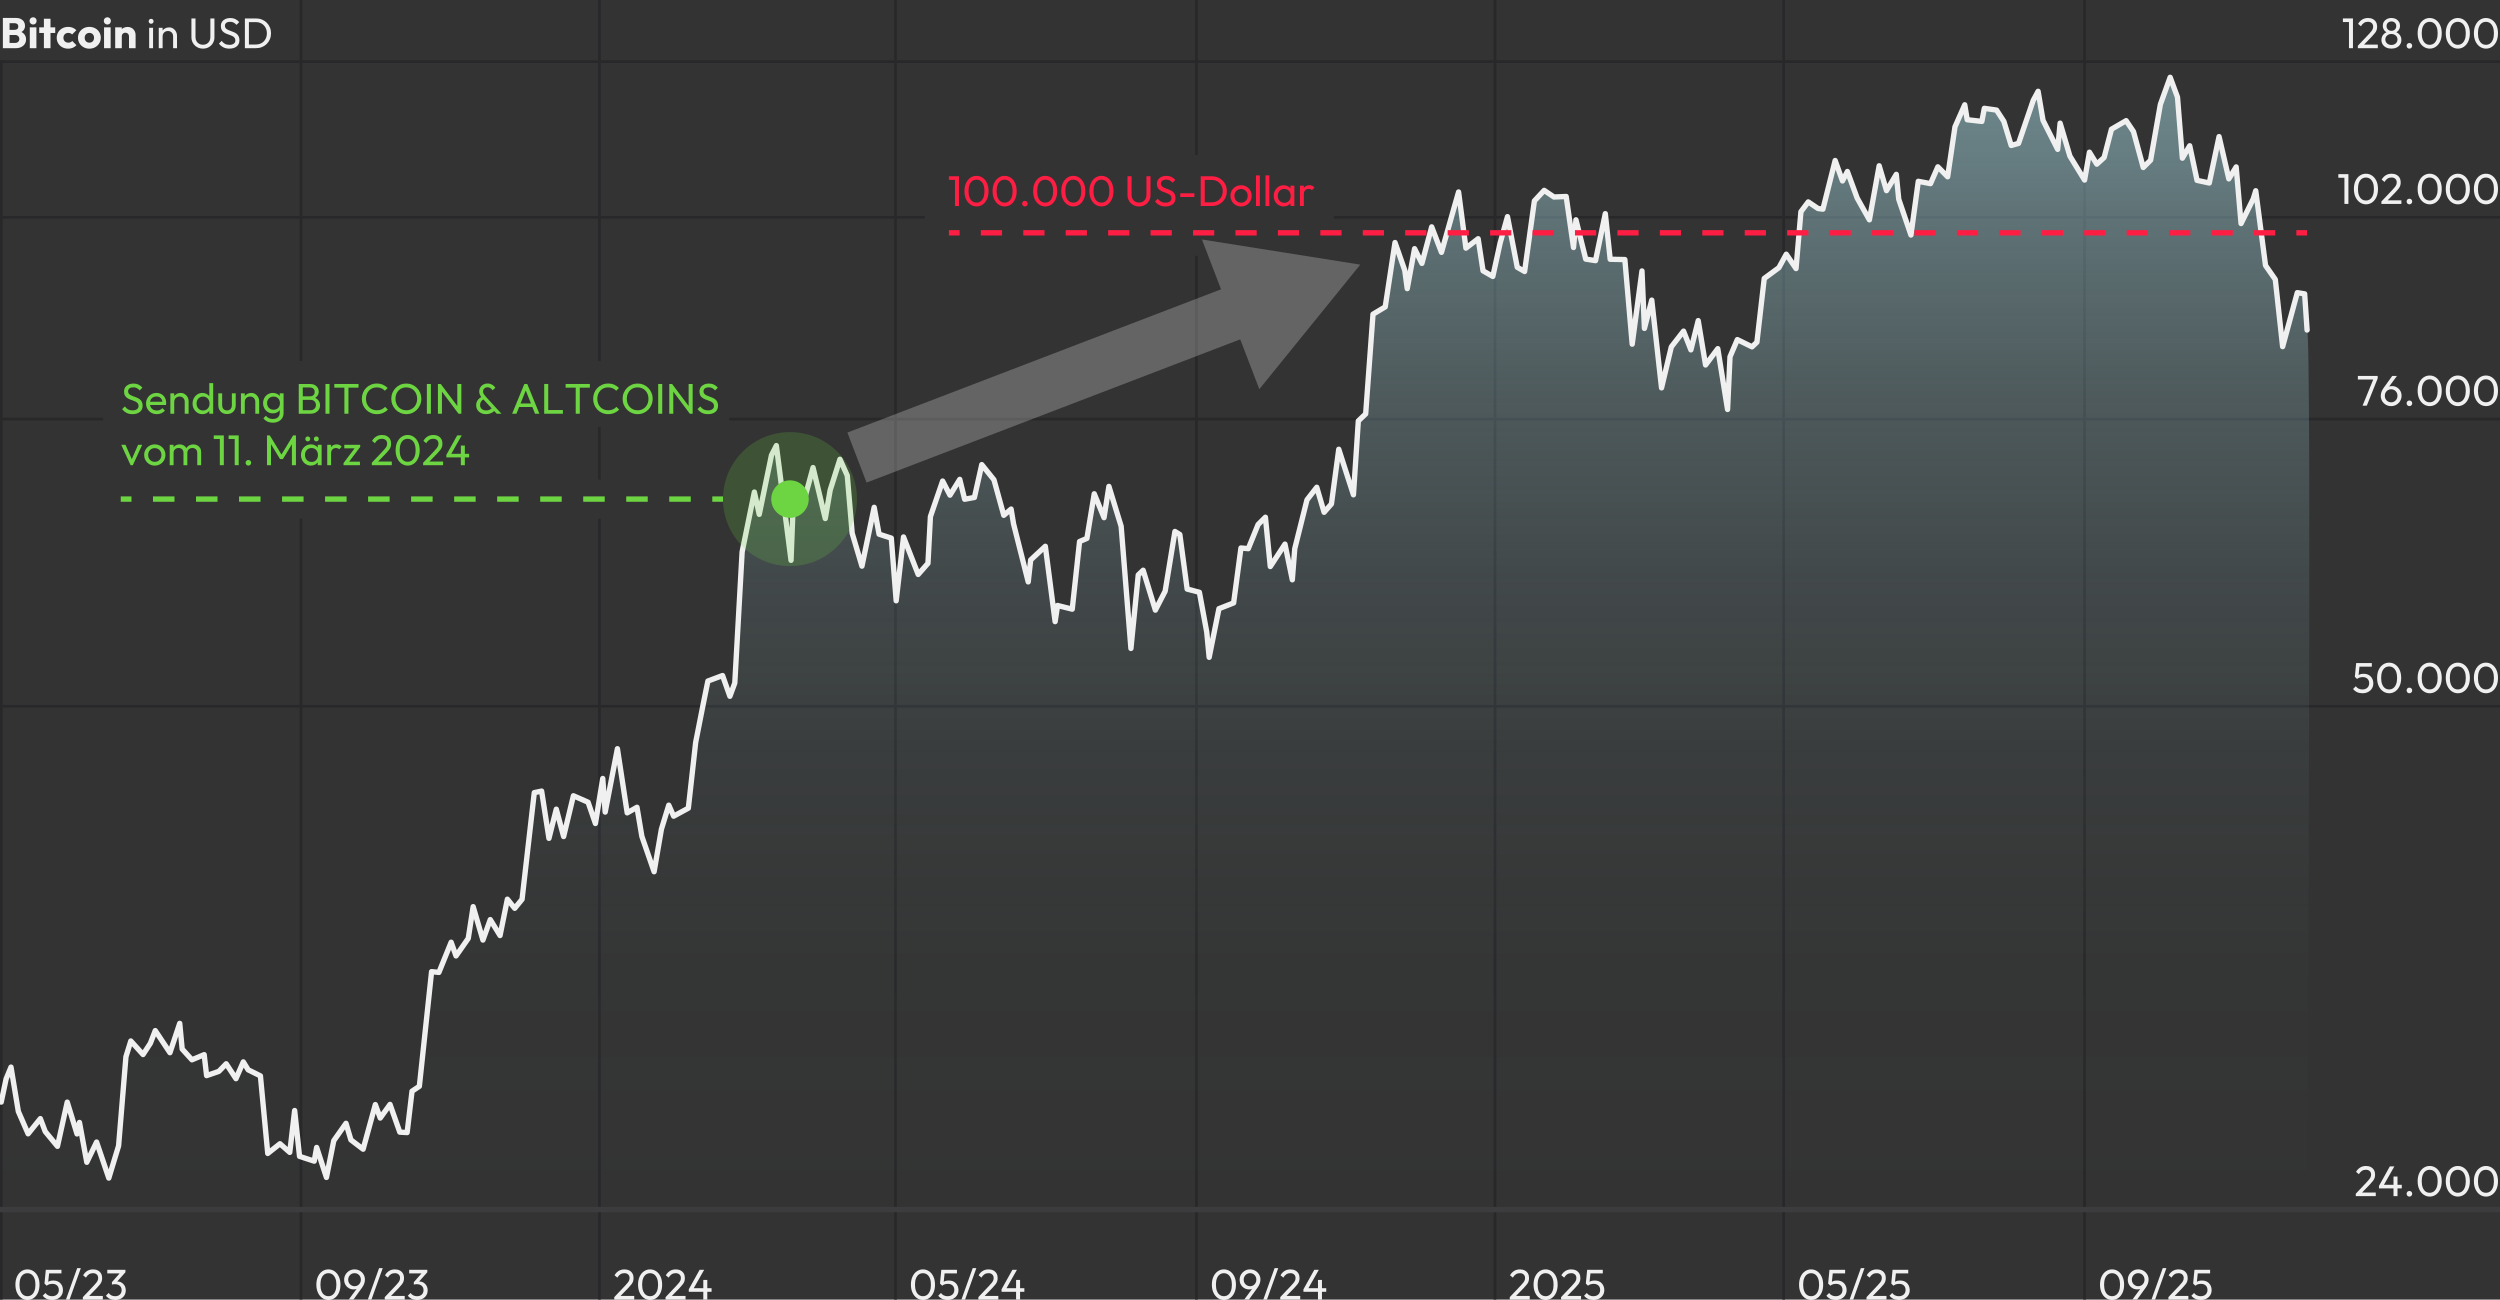 <?xml version="1.0" encoding="UTF-8"?>
<svg xmlns="http://www.w3.org/2000/svg" version="1.1" xmlns:xlink="http://www.w3.org/1999/xlink" viewBox="0 0 933 485">
  <rect x="0" y="0" width="933" height="485" fill="#333333" stroke="none"/>
  <!-- Generator: Adobe Illustrator 30.0.0, SVG Export Plug-In . SVG Version: 2.1.1 Build 123)  -->
  <defs>
    <style>
      .st0 {
        fill-opacity: .2;
      }

      .st0, .st1 {
        fill: #6dd442;
      }

      .st2 {
        fill: #f0f0f0;
      }

      .st3 {
        stroke-linecap: round;
        stroke-linejoin: round;
      }

      .st3, .st4, .st5, .st6, .st7, .st8, .st9, .st10 {
        fill: none;
      }

      .st3, .st4, .st5, .st6, .st7, .st9 {
        stroke-width: 2px;
      }

      .st3, .st8 {
        stroke: #f0f0f0;
      }

      .st4 {
        stroke-dasharray: 7.919 7.919;
      }

      .st4, .st6 {
        stroke: #ff1e43;
      }

      .st5 {
        stroke-dasharray: 8.028 8.028;
      }

      .st5, .st9 {
        stroke: #6dd442;
      }

      .st7 {
        stroke: #3c3c3e;
      }

      .st7, .st10 {
        stroke-miterlimit: 10;
      }

      .st8 {
        stroke-width: 20px;
      }

      .st11 {
        opacity: .26;
      }

      .st12 {
        fill: #ff1e43;
      }

      .st10 {
        stroke: #28282a;
      }

      .st13 {
        fill: url(#linear-gradient);
      }
    </style>
    <linearGradient id="linear-gradient" x1="431.158" y1="451.407" x2="431.158" y2="28.851" gradientUnits="userSpaceOnUse">
      <stop offset="0" stop-color="#97c4cc" stop-opacity="0"/>
      <stop offset=".22" stop-color="#97c4cc" stop-opacity=".016"/>
      <stop offset=".397" stop-color="#97c4cc" stop-opacity=".065"/>
      <stop offset=".559" stop-color="#97c4cc" stop-opacity=".148"/>
      <stop offset=".712" stop-color="#97c4cc" stop-opacity=".264"/>
      <stop offset=".857" stop-color="#97c4cc" stop-opacity=".413"/>
      <stop offset=".997" stop-color="#97c4cc" stop-opacity=".595"/>
      <stop offset="1" stop-color="#97c4cc" stop-opacity=".6"/>
    </linearGradient>
  </defs>
  <g id="GRID">
    <g>
      <path class="st2" d="M879.961,141.641v-1.344h7.393v.928l-.656.416h-6.736ZM881.705,151.401l4.16-10.208,1.488.032-4.064,10.176h-1.584Z"/>
      <path class="st2" d="M892.361,151.561c-.727,0-1.379-.171-1.961-.512-.581-.341-1.043-.8-1.384-1.376s-.512-1.216-.512-1.92c0-.981.341-1.958,1.024-2.928l3.248-4.528h1.76l-3.344,4.56-.545.288c.129-.224.283-.414.465-.568.181-.154.404-.274.672-.36.266-.085.581-.128.943-.128.65,0,1.24.155,1.768.464.529.31.955.734,1.281,1.272.324.539.487,1.166.487,1.88,0,.704-.173,1.349-.521,1.936-.346.586-.815,1.053-1.407,1.4-.593.347-1.251.52-1.976.52ZM892.377,150.153c.438,0,.837-.109,1.199-.328.363-.218.648-.512.856-.88s.312-.781.312-1.24-.104-.872-.312-1.24-.493-.659-.856-.872c-.362-.213-.762-.32-1.199-.32-.448,0-.852.109-1.208.328-.358.219-.64.509-.849.872-.207.363-.312.774-.312,1.232s.104.875.312,1.248c.209.374.49.667.849.88.356.213.76.32,1.208.32Z"/>
      <path class="st2" d="M899.192,151.561c-.31,0-.56-.104-.752-.312s-.288-.456-.288-.744c0-.298.096-.546.288-.744.192-.197.442-.296.752-.296.299,0,.547.099.744.296.197.198.296.446.296.744,0,.288-.099.536-.296.744s-.445.312-.744.312Z"/>
      <path class="st2" d="M906.793,151.561c-.832,0-1.592-.235-2.28-.704s-1.235-1.133-1.64-1.992c-.406-.858-.608-1.869-.608-3.032s.2-2.17.601-3.024c.399-.854.941-1.512,1.623-1.976.684-.464,1.436-.696,2.256-.696.844,0,1.605.232,2.289.696.682.464,1.224,1.123,1.623,1.976.4.854.601,1.867.601,3.04,0,1.163-.2,2.173-.601,3.032-.399.859-.938,1.52-1.615,1.984-.678.464-1.428.696-2.248.696ZM906.761,150.137c.587,0,1.101-.162,1.544-.488.442-.325.792-.808,1.048-1.448.257-.64.384-1.429.384-2.368,0-.928-.127-1.712-.384-2.352-.256-.64-.608-1.12-1.056-1.44-.448-.32-.966-.48-1.553-.48-.576,0-1.088.16-1.535.48-.448.32-.798.797-1.049,1.432-.25.635-.375,1.422-.375,2.36s.125,1.728.375,2.368c.251.64.601,1.123,1.049,1.448.447.326.965.488,1.552.488Z"/>
      <path class="st2" d="M917.288,151.561c-.831,0-1.592-.235-2.28-.704-.688-.469-1.234-1.133-1.64-1.992-.405-.858-.608-1.869-.608-3.032s.201-2.17.601-3.024.941-1.512,1.624-1.976c.683-.464,1.435-.696,2.256-.696.843,0,1.605.232,2.288.696.683.464,1.224,1.123,1.624,1.976s.6,1.867.6,3.04c0,1.163-.199,2.173-.6,3.032-.4.859-.939,1.52-1.616,1.984-.677.464-1.427.696-2.248.696ZM917.256,150.137c.587,0,1.102-.162,1.545-.488.441-.325.791-.808,1.047-1.448.257-.64.385-1.429.385-2.368,0-.928-.128-1.712-.385-2.352-.256-.64-.607-1.12-1.055-1.44-.449-.32-.967-.48-1.553-.48-.576,0-1.088.16-1.536.48-.448.32-.798.797-1.048,1.432-.25.635-.376,1.422-.376,2.36s.126,1.728.376,2.368c.25.64.6,1.123,1.048,1.448.448.326.966.488,1.552.488Z"/>
      <path class="st2" d="M927.783,151.561c-.831,0-1.592-.235-2.279-.704s-1.234-1.133-1.641-1.992c-.404-.858-.607-1.869-.607-3.032s.2-2.17.6-3.024c.4-.854.941-1.512,1.625-1.976.682-.464,1.434-.696,2.256-.696.842,0,1.605.232,2.287.696.684.464,1.225,1.123,1.625,1.976.399.854.6,1.867.6,3.04,0,1.163-.2,2.173-.6,3.032-.4.859-.939,1.52-1.617,1.984-.677.464-1.426.696-2.248.696ZM927.752,150.137c.586,0,1.102-.162,1.544-.488.442-.325.792-.808,1.048-1.448.256-.64.385-1.429.385-2.368,0-.928-.129-1.712-.385-2.352s-.607-1.12-1.056-1.44c-.448-.32-.966-.48-1.552-.48-.576,0-1.088.16-1.537.48-.447.32-.797.797-1.047,1.432-.251.635-.377,1.422-.377,2.36s.126,1.728.377,2.368c.25.64.6,1.123,1.047,1.448.449.326.966.488,1.553.488Z"/>
    </g>
    <line class="st10" x1="933" y1="156.401" x2="272.124" y2="156.401"/>
    <line class="st10" x1="38.5" y1="156.401" x2="0" y2="156.401"/>
    <g>
      <path class="st2" d="M874.361,8.225v-1.344h3.6v1.344h-3.6ZM876.633,17.985V6.881h1.488v11.104h-1.488Z"/>
      <path class="st2" d="M879.945,17.073l4.096-4.32c.405-.427.729-.797.968-1.112.24-.314.408-.605.505-.872.096-.267.144-.544.144-.832,0-.565-.179-1.008-.536-1.328s-.824-.48-1.4-.48c-.565,0-1.061.136-1.488.408-.426.272-.805.691-1.135,1.256l-1.057-.88c.426-.726.949-1.272,1.568-1.64.618-.368,1.338-.552,2.16-.552.682,0,1.277.134,1.783.4.507.267.898.64,1.176,1.12s.416,1.04.416,1.68c0,.458-.056.87-.168,1.232-.111.363-.309.733-.592,1.112-.283.379-.674.83-1.176,1.352l-3.312,3.408-1.951.048ZM879.945,17.985v-.912l1.279-.432h6.176v1.344h-7.455Z"/>
      <path class="st2" d="M892.473,18.145c-.746,0-1.397-.139-1.951-.416-.556-.277-.99-.662-1.305-1.152-.314-.49-.473-1.045-.473-1.664,0-.501.1-.96.297-1.376.197-.416.482-.77.855-1.064.373-.293.811-.504,1.312-.632l.031.432c-.426-.117-.786-.307-1.08-.568-.293-.261-.518-.571-.672-.928s-.231-.738-.231-1.144c0-.576.138-1.083.416-1.52.277-.437.658-.781,1.144-1.032.486-.25,1.037-.376,1.656-.376.629,0,1.184.125,1.664.376s.858.595,1.137,1.032c.276.438.416.944.416,1.52,0,.406-.078.787-.232,1.144s-.379.667-.672.928c-.294.261-.654.451-1.08.568l.031-.432c.512.128.953.339,1.32.632.368.294.65.648.848,1.064.197.416.297.875.297,1.376,0,.619-.155,1.173-.465,1.664-.309.491-.744.875-1.304,1.152s-1.214.416-1.96.416ZM892.473,16.785c.438,0,.826-.088,1.168-.264.342-.176.611-.418.809-.728s.295-.667.295-1.072c0-.395-.098-.744-.295-1.048s-.467-.546-.809-.728c-.342-.181-.73-.272-1.168-.272s-.826.091-1.168.272c-.342.182-.611.424-.809.728s-.295.653-.295,1.048c0,.406.098.763.295,1.072s.467.552.809.728c.342.176.73.264,1.168.264ZM892.473,11.505c.533,0,.969-.165,1.305-.496.336-.331.504-.752.504-1.264,0-.522-.168-.944-.504-1.264-.336-.32-.771-.48-1.305-.48-.522,0-.955.16-1.296.48-.341.32-.513.741-.513,1.264,0,.512.172.934.513,1.264.341.331.773.496,1.296.496Z"/>
      <path class="st2" d="M899.192,18.145c-.31,0-.56-.104-.752-.312s-.288-.456-.288-.744c0-.298.096-.546.288-.744.192-.197.442-.296.752-.296.299,0,.547.099.744.296.197.198.296.446.296.744,0,.288-.099.536-.296.744s-.445.312-.744.312Z"/>
      <path class="st2" d="M906.793,18.145c-.832,0-1.592-.235-2.28-.704s-1.235-1.133-1.64-1.992c-.406-.858-.608-1.869-.608-3.032s.2-2.17.601-3.024c.399-.854.941-1.512,1.623-1.976.684-.464,1.436-.696,2.256-.696.844,0,1.605.232,2.289.696.682.464,1.224,1.123,1.623,1.976.4.854.601,1.867.601,3.04,0,1.163-.2,2.173-.601,3.032-.399.859-.938,1.52-1.615,1.984-.678.464-1.428.696-2.248.696ZM906.761,16.721c.587,0,1.101-.162,1.544-.488.442-.325.792-.808,1.048-1.448.257-.64.384-1.429.384-2.368,0-.928-.127-1.712-.384-2.352-.256-.64-.608-1.12-1.056-1.44-.448-.32-.966-.48-1.553-.48-.576,0-1.088.16-1.535.48-.448.32-.798.797-1.049,1.432-.25.635-.375,1.422-.375,2.36s.125,1.728.375,2.368c.251.64.601,1.123,1.049,1.448.447.326.965.488,1.552.488Z"/>
      <path class="st2" d="M917.288,18.145c-.831,0-1.592-.235-2.28-.704-.688-.469-1.234-1.133-1.64-1.992-.405-.858-.608-1.869-.608-3.032s.201-2.17.601-3.024.941-1.512,1.624-1.976c.683-.464,1.435-.696,2.256-.696.843,0,1.605.232,2.288.696.683.464,1.224,1.123,1.624,1.976s.6,1.867.6,3.04c0,1.163-.199,2.173-.6,3.032-.4.859-.939,1.52-1.616,1.984-.677.464-1.427.696-2.248.696ZM917.256,16.721c.587,0,1.102-.162,1.545-.488.441-.325.791-.808,1.047-1.448.257-.64.385-1.429.385-2.368,0-.928-.128-1.712-.385-2.352-.256-.64-.607-1.12-1.055-1.44-.449-.32-.967-.48-1.553-.48-.576,0-1.088.16-1.536.48-.448.32-.798.797-1.048,1.432-.25.635-.376,1.422-.376,2.36s.126,1.728.376,2.368c.25.64.6,1.123,1.048,1.448.448.326.966.488,1.552.488Z"/>
      <path class="st2" d="M927.783,18.145c-.831,0-1.592-.235-2.279-.704s-1.234-1.133-1.641-1.992c-.404-.858-.607-1.869-.607-3.032s.2-2.17.6-3.024c.4-.854.941-1.512,1.625-1.976.682-.464,1.434-.696,2.256-.696.842,0,1.605.232,2.287.696.684.464,1.225,1.123,1.625,1.976.399.854.6,1.867.6,3.04,0,1.163-.2,2.173-.6,3.032-.4.859-.939,1.52-1.617,1.984-.677.464-1.426.696-2.248.696ZM927.752,16.721c.586,0,1.102-.162,1.544-.488.442-.325.792-.808,1.048-1.448.256-.64.385-1.429.385-2.368,0-.928-.129-1.712-.385-2.352s-.607-1.12-1.056-1.44c-.448-.32-.966-.48-1.552-.48-.576,0-1.088.16-1.537.48-.447.32-.797.797-1.047,1.432-.251.635-.377,1.422-.377,2.36s.126,1.728.377,2.368c.25.64.6,1.123,1.047,1.448.449.326.966.488,1.553.488Z"/>
    </g>
    <g>
      <path class="st2" d="M1.072,17.985V6.689h2.496v11.296H1.072ZM3.008,17.985v-1.968h2.656c.48,0,.858-.142,1.136-.424.277-.282.416-.637.416-1.064,0-.277-.064-.528-.192-.752s-.307-.4-.536-.528-.504-.192-.824-.192h-2.656v-1.92h2.448c.405,0,.736-.101.992-.304.256-.203.384-.518.384-.944,0-.405-.128-.712-.384-.92-.256-.208-.587-.312-.992-.312h-2.448v-1.968h2.928c.725,0,1.344.133,1.856.4s.898.624,1.16,1.072c.261.448.392.939.392,1.472,0,.715-.224,1.31-.672,1.784-.448.475-1.109.803-1.984.984l.064-.848c.96.182,1.696.55,2.208,1.104.512.555.768,1.238.768,2.048,0,.619-.152,1.173-.456,1.664-.304.491-.742.883-1.312,1.176-.571.293-1.256.44-2.056.44h-2.896Z"/>
      <path class="st2" d="M12.352,9.153c-.374,0-.688-.133-.944-.4-.256-.267-.384-.586-.384-.96,0-.384.128-.704.384-.96s.571-.384.944-.384c.395,0,.712.128.952.384.24.256.36.576.36.96,0,.374-.12.693-.36.96-.24.267-.557.4-.952.4ZM11.12,17.985v-7.776h2.464v7.776h-2.464Z"/>
      <path class="st2" d="M14.64,12.305v-2.096h5.968v2.096h-5.968ZM16.384,17.985V6.993h2.464v10.992h-2.464Z"/>
      <path class="st2" d="M25.439,18.161c-.811,0-1.542-.176-2.192-.528-.651-.352-1.16-.837-1.528-1.456-.368-.618-.552-1.312-.552-2.08,0-.778.187-1.474.56-2.088.373-.613.885-1.096,1.536-1.448.65-.352,1.381-.528,2.192-.528.618,0,1.181.104,1.688.312.506.208.957.515,1.352.92l-1.584,1.6c-.182-.202-.392-.352-.632-.448-.24-.096-.515-.144-.824-.144-.342,0-.648.078-.92.232-.272.155-.486.368-.64.64-.155.272-.232.584-.232.936,0,.363.077.683.232.96.154.277.371.493.648.648s.581.232.912.232c.32,0,.605-.053.856-.16.25-.106.466-.261.648-.464l1.584,1.568c-.416.427-.877.75-1.384.968-.507.218-1.08.328-1.72.328Z"/>
      <path class="st2" d="M33.359,18.161c-.811,0-1.536-.181-2.176-.544-.64-.362-1.147-.853-1.52-1.472-.374-.619-.56-1.312-.56-2.08,0-.757.184-1.44.552-2.048.368-.608.872-1.091,1.512-1.448s1.371-.536,2.192-.536c.8,0,1.522.176,2.168.528s1.155.834,1.528,1.448c.373.614.56,1.299.56,2.056,0,.779-.187,1.475-.56,2.088-.374.614-.88,1.102-1.52,1.464-.64.363-1.366.544-2.176.544ZM33.359,15.921c.341,0,.646-.075.912-.224.267-.149.472-.365.616-.648.144-.282.216-.605.216-.968,0-.352-.075-.664-.224-.936s-.354-.485-.616-.64c-.262-.154-.563-.232-.904-.232s-.646.078-.912.232c-.267.155-.475.371-.624.648s-.224.587-.224.928c0,.363.074.686.224.968.149.283.357.499.624.648.267.149.571.224.912.224Z"/>
      <path class="st2" d="M40.063,9.153c-.374,0-.688-.133-.944-.4-.256-.267-.384-.586-.384-.96,0-.384.128-.704.384-.96s.571-.384.944-.384c.395,0,.712.128.952.384.24.256.36.576.36.96,0,.374-.12.693-.36.96-.24.267-.557.4-.952.4ZM38.831,17.985v-7.776h2.464v7.776h-2.464Z"/>
      <path class="st2" d="M42.991,17.985v-7.776h2.464v7.776h-2.464ZM48.143,17.985v-4.432c0-.395-.128-.717-.384-.968-.256-.25-.576-.376-.96-.376-.256,0-.485.056-.688.168-.203.112-.362.27-.48.472-.117.203-.176.438-.176.704l-.944-.464c0-.608.136-1.141.408-1.6.272-.458.646-.813,1.12-1.064.475-.25,1.011-.376,1.608-.376.565,0,1.072.133,1.52.4.448.267.8.627,1.056,1.08.256.454.384.947.384,1.48v4.976h-2.464Z"/>
      <path class="st2" d="M56.398,8.865c-.267,0-.485-.088-.656-.264-.171-.176-.256-.397-.256-.664,0-.256.085-.472.256-.648.17-.176.389-.264.656-.264s.485.088.656.264c.17.176.256.392.256.648,0,.267-.085.488-.256.664-.171.176-.39.264-.656.264ZM55.663,17.985v-7.6h1.456v7.6h-1.456Z"/>
      <path class="st2" d="M59.247,17.985v-7.6h1.44v7.6h-1.44ZM64.606,17.985v-4.432c0-.576-.179-1.05-.536-1.424s-.824-.56-1.4-.56c-.384,0-.726.085-1.024.256-.299.171-.534.406-.704.704-.171.299-.256.64-.256,1.024l-.592-.336c0-.576.128-1.088.384-1.536.256-.448.613-.802,1.072-1.064.458-.261.976-.392,1.552-.392s1.085.144,1.528.432c.442.288.792.664,1.048,1.128.256.464.384.958.384,1.48v4.72h-1.456Z"/>
      <path class="st2" d="M75.758,18.145c-.821,0-1.557-.187-2.208-.56-.65-.374-1.166-.883-1.544-1.528-.378-.645-.568-1.373-.568-2.184v-6.992h1.52v6.96c0,.587.123,1.094.368,1.52.245.427.578.757,1,.992.421.234.898.352,1.432.352s1.005-.118,1.416-.352c.411-.235.736-.565.976-.992.24-.426.36-.928.36-1.504v-6.976h1.52v7.008c0,.811-.187,1.536-.56,2.176-.374.64-.88,1.146-1.52,1.52-.64.374-1.371.56-2.192.56Z"/>
      <path class="st2" d="M85.582,18.145c-.864,0-1.605-.16-2.224-.48-.619-.32-1.168-.784-1.648-1.392l1.024-1.024c.352.491.757.861,1.216,1.112.458.251,1.024.376,1.696.376.661,0,1.192-.144,1.592-.432.4-.288.6-.682.6-1.184,0-.416-.099-.752-.296-1.008-.198-.256-.456-.466-.776-.632-.32-.166-.672-.312-1.056-.44-.384-.128-.768-.27-1.152-.424-.384-.154-.739-.349-1.064-.584-.325-.234-.584-.536-.776-.904s-.288-.84-.288-1.416c0-.629.152-1.165.456-1.608.304-.442.72-.784,1.248-1.024.528-.24,1.123-.36,1.784-.36.725,0,1.376.142,1.952.424.576.283,1.045.653,1.408,1.112l-1.024,1.024c-.331-.384-.686-.672-1.064-.864-.379-.192-.813-.288-1.304-.288-.598,0-1.072.131-1.424.392s-.528.626-.528,1.096c0,.374.099.675.296.904.197.229.456.424.776.584.32.16.674.307,1.064.44.389.133.776.28,1.16.44.384.16.736.363,1.056.608.32.246.579.563.776.952.197.39.296.877.296,1.464,0,.981-.339,1.75-1.016,2.304-.678.555-1.598.832-2.76.832Z"/>
      <path class="st2" d="M91.39,17.985V6.881h1.504v11.104h-1.504ZM92.382,17.985v-1.376h3.088c.811,0,1.528-.179,2.152-.536.624-.357,1.109-.851,1.456-1.48s.52-1.354.52-2.176c0-.811-.176-1.528-.528-2.152s-.838-1.114-1.456-1.472c-.619-.357-1.333-.536-2.144-.536h-3.072v-1.376h3.104c.811,0,1.56.139,2.248.416s1.285.667,1.792,1.168.901,1.088,1.184,1.76c.283.672.424,1.408.424,2.208,0,.789-.141,1.522-.424,2.2-.283.678-.675,1.267-1.176,1.768-.501.501-1.096.891-1.784,1.168s-1.432.416-2.232.416h-3.152Z"/>
    </g>
    <line class="st10" x1="933" y1="22.985" y2="22.985"/>
    <g>
      <path class="st2" d="M881.673,258.722c-.747,0-1.416-.136-2.009-.408-.592-.271-1.09-.669-1.495-1.191l1.024-1.024c.244.374.584.67,1.016.888.432.219.914.328,1.447.328.502,0,.941-.096,1.32-.288.379-.191.675-.461.889-.808.213-.347.319-.76.319-1.24,0-.49-.104-.906-.312-1.248-.209-.341-.491-.6-.848-.775-.358-.177-.75-.265-1.177-.265-.438,0-.835.054-1.192.16s-.695.288-1.016.544l.016-.96c.182-.224.39-.405.625-.544.234-.139.5-.245.799-.32.299-.074.646-.111,1.041-.111.768,0,1.418.16,1.951.479.533.32.941.752,1.225,1.296.282.544.424,1.152.424,1.824,0,.704-.174,1.334-.52,1.888-.348.556-.824.99-1.433,1.305s-1.307.472-2.096.472ZM879.641,253.394l-.816-.815.496-5.12h1.377l-.561,5.264-.496.672ZM879.625,248.802l-.305-1.344h5.84v1.344h-5.535Z"/>
      <path class="st2" d="M891.656,258.722c-.832,0-1.592-.234-2.279-.704-.688-.469-1.235-1.133-1.641-1.992-.405-.858-.607-1.869-.607-3.031s.199-2.171.6-3.024.941-1.512,1.624-1.976c.683-.465,1.435-.696,2.256-.696.843,0,1.605.231,2.288.696.683.464,1.225,1.122,1.624,1.976s.601,1.867.601,3.04c0,1.163-.201,2.174-.601,3.032s-.938,1.52-1.616,1.983c-.678.465-1.427.696-2.248.696ZM891.625,257.298c.586,0,1.101-.162,1.543-.488.443-.325.793-.808,1.049-1.448.256-.64.384-1.429.384-2.367,0-.929-.128-1.712-.384-2.353-.256-.64-.608-1.12-1.057-1.439-.447-.32-.965-.48-1.552-.48-.576,0-1.088.16-1.536.48-.447.319-.797.797-1.048,1.432s-.376,1.422-.376,2.36.125,1.728.376,2.367c.251.641.601,1.123,1.048,1.448.448.326.965.488,1.553.488Z"/>
      <path class="st2" d="M899.191,258.722c-.309,0-.56-.104-.752-.312-.191-.208-.287-.456-.287-.744,0-.299.096-.547.287-.744.192-.197.443-.296.752-.296.299,0,.547.099.744.296s.297.445.297.744c0,.288-.1.536-.297.744s-.445.312-.744.312Z"/>
      <path class="st2" d="M906.792,258.722c-.831,0-1.592-.234-2.28-.704-.688-.469-1.234-1.133-1.64-1.992-.405-.858-.608-1.869-.608-3.031s.201-2.171.601-3.024.941-1.512,1.624-1.976c.683-.465,1.435-.696,2.256-.696.843,0,1.605.231,2.288.696.683.464,1.224,1.122,1.624,1.976s.6,1.867.6,3.04c0,1.163-.199,2.174-.6,3.032s-.939,1.52-1.616,1.983c-.677.465-1.427.696-2.248.696ZM906.76,257.298c.587,0,1.102-.162,1.545-.488.441-.325.791-.808,1.047-1.448.257-.64.385-1.429.385-2.367,0-.929-.128-1.712-.385-2.353-.256-.64-.607-1.12-1.055-1.439-.449-.32-.967-.48-1.553-.48-.576,0-1.088.16-1.536.48-.448.319-.798.797-1.048,1.432s-.376,1.422-.376,2.36.126,1.728.376,2.367c.25.641.6,1.123,1.048,1.448.448.326.966.488,1.552.488Z"/>
      <path class="st2" d="M917.287,258.722c-.831,0-1.592-.234-2.279-.704-.688-.469-1.234-1.133-1.641-1.992-.404-.858-.607-1.869-.607-3.031s.2-2.171.6-3.024c.4-.854.941-1.512,1.625-1.976.682-.465,1.434-.696,2.256-.696.842,0,1.605.231,2.287.696.684.464,1.225,1.122,1.625,1.976.399.854.6,1.867.6,3.04,0,1.163-.2,2.174-.6,3.032-.4.858-.939,1.52-1.617,1.983-.677.465-1.426.696-2.248.696ZM917.256,257.298c.586,0,1.102-.162,1.544-.488.442-.325.792-.808,1.048-1.448.256-.64.385-1.429.385-2.367,0-.929-.129-1.712-.385-2.353-.256-.64-.607-1.12-1.056-1.439-.448-.32-.966-.48-1.552-.48-.576,0-1.088.16-1.537.48-.447.319-.797.797-1.047,1.432-.251.635-.377,1.422-.377,2.36s.126,1.728.377,2.367c.25.641.6,1.123,1.047,1.448.449.326.966.488,1.553.488Z"/>
      <path class="st2" d="M927.783,258.722c-.831,0-1.592-.234-2.279-.704-.688-.469-1.234-1.133-1.641-1.992-.404-.858-.607-1.869-.607-3.031s.2-2.171.6-3.024c.4-.854.941-1.512,1.625-1.976.682-.465,1.434-.696,2.256-.696.842,0,1.605.231,2.287.696.684.464,1.225,1.122,1.625,1.976.399.854.6,1.867.6,3.04,0,1.163-.2,2.174-.6,3.032-.4.858-.939,1.52-1.617,1.983-.677.465-1.426.696-2.248.696ZM927.752,257.298c.586,0,1.102-.162,1.544-.488.442-.325.792-.808,1.048-1.448.256-.64.385-1.429.385-2.367,0-.929-.129-1.712-.385-2.353-.256-.64-.607-1.12-1.056-1.439-.448-.32-.966-.48-1.552-.48-.576,0-1.088.16-1.537.48-.447.319-.797.797-1.047,1.432-.251.635-.377,1.422-.377,2.36s.126,1.728.377,2.367c.25.641.6,1.123,1.047,1.448.449.326.966.488,1.553.488Z"/>
    </g>
    <line class="st10" x1="933" y1="263.562" y2="263.562"/>
    <g>
      <path class="st2" d="M872.665,66.336v-1.344h3.601v1.344h-3.601ZM874.938,76.096v-11.104h1.487v11.104h-1.487Z"/>
      <path class="st2" d="M883,76.256c-.831,0-1.592-.235-2.279-.704s-1.234-1.133-1.641-1.992c-.404-.858-.607-1.869-.607-3.032s.2-2.17.6-3.024c.4-.854.941-1.512,1.625-1.976.682-.464,1.434-.696,2.256-.696.842,0,1.605.232,2.287.696.684.464,1.225,1.123,1.625,1.976.399.854.6,1.867.6,3.04,0,1.163-.2,2.173-.6,3.032-.4.859-.939,1.52-1.617,1.984-.677.464-1.426.696-2.248.696ZM882.969,74.832c.586,0,1.102-.162,1.544-.488.442-.325.792-.808,1.048-1.448.256-.64.385-1.429.385-2.368,0-.928-.129-1.712-.385-2.352s-.607-1.12-1.056-1.44c-.448-.32-.966-.48-1.552-.48-.576,0-1.088.16-1.537.48-.447.32-.797.797-1.047,1.432-.251.635-.377,1.422-.377,2.36s.126,1.728.377,2.368c.25.64.6,1.123,1.047,1.448.449.326.966.488,1.553.488Z"/>
      <path class="st2" d="M888.744,75.184l4.097-4.32c.405-.427.728-.797.968-1.112.24-.314.408-.605.504-.872s.145-.544.145-.832c0-.565-.18-1.008-.536-1.328-.357-.32-.824-.48-1.399-.48-.566,0-1.062.136-1.488.408-.428.272-.806.691-1.137,1.256l-1.056-.88c.427-.726.949-1.272,1.567-1.64.619-.368,1.339-.552,2.16-.552.684,0,1.277.134,1.785.4.506.267.898.64,1.176,1.12s.416,1.04.416,1.68c0,.458-.057.87-.168,1.232-.112.363-.311.733-.593,1.112-.282.379-.675.83-1.176,1.352l-3.312,3.408-1.953.048ZM888.744,76.096v-.912l1.281-.432h6.176v1.344h-7.457Z"/>
      <path class="st2" d="M899.191,76.256c-.309,0-.56-.104-.752-.312-.191-.208-.287-.456-.287-.744,0-.298.096-.546.287-.744.192-.197.443-.296.752-.296.299,0,.547.099.744.296.197.198.297.446.297.744,0,.288-.1.536-.297.744s-.445.312-.744.312Z"/>
      <path class="st2" d="M906.792,76.256c-.831,0-1.592-.235-2.28-.704-.688-.469-1.234-1.133-1.64-1.992-.405-.858-.608-1.869-.608-3.032s.201-2.17.601-3.024.941-1.512,1.624-1.976c.683-.464,1.435-.696,2.256-.696.843,0,1.605.232,2.288.696.683.464,1.224,1.123,1.624,1.976s.6,1.867.6,3.04c0,1.163-.199,2.173-.6,3.032-.4.859-.939,1.52-1.616,1.984-.677.464-1.427.696-2.248.696ZM906.76,74.832c.587,0,1.102-.162,1.545-.488.441-.325.791-.808,1.047-1.448.257-.64.385-1.429.385-2.368,0-.928-.128-1.712-.385-2.352-.256-.64-.607-1.12-1.055-1.44-.449-.32-.967-.48-1.553-.48-.576,0-1.088.16-1.536.48-.448.32-.798.797-1.048,1.432-.25.635-.376,1.422-.376,2.36s.126,1.728.376,2.368c.25.64.6,1.123,1.048,1.448.448.326.966.488,1.552.488Z"/>
      <path class="st2" d="M917.287,76.256c-.831,0-1.592-.235-2.279-.704s-1.234-1.133-1.641-1.992c-.404-.858-.607-1.869-.607-3.032s.2-2.17.6-3.024c.4-.854.941-1.512,1.625-1.976.682-.464,1.434-.696,2.256-.696.842,0,1.605.232,2.287.696.684.464,1.225,1.123,1.625,1.976.399.854.6,1.867.6,3.04,0,1.163-.2,2.173-.6,3.032-.4.859-.939,1.52-1.617,1.984-.677.464-1.426.696-2.248.696ZM917.256,74.832c.586,0,1.102-.162,1.544-.488.442-.325.792-.808,1.048-1.448.256-.64.385-1.429.385-2.368,0-.928-.129-1.712-.385-2.352s-.607-1.12-1.056-1.44c-.448-.32-.966-.48-1.552-.48-.576,0-1.088.16-1.537.48-.447.32-.797.797-1.047,1.432-.251.635-.377,1.422-.377,2.36s.126,1.728.377,2.368c.25.64.6,1.123,1.047,1.448.449.326.966.488,1.553.488Z"/>
      <path class="st2" d="M927.783,76.256c-.831,0-1.592-.235-2.279-.704s-1.234-1.133-1.641-1.992c-.404-.858-.607-1.869-.607-3.032s.2-2.17.6-3.024c.4-.854.941-1.512,1.625-1.976.682-.464,1.434-.696,2.256-.696.842,0,1.605.232,2.287.696.684.464,1.225,1.123,1.625,1.976.399.854.6,1.867.6,3.04,0,1.163-.2,2.173-.6,3.032-.4.859-.939,1.52-1.617,1.984-.677.464-1.426.696-2.248.696ZM927.752,74.832c.586,0,1.102-.162,1.544-.488.442-.325.792-.808,1.048-1.448.256-.64.385-1.429.385-2.368,0-.928-.129-1.712-.385-2.352s-.607-1.12-1.056-1.44c-.448-.32-.966-.48-1.552-.48-.576,0-1.088.16-1.537.48-.447.32-.797.797-1.047,1.432-.251.635-.377,1.422-.377,2.36s.126,1.728.377,2.368c.25.64.6,1.123,1.047,1.448.449.326.966.488,1.553.488Z"/>
    </g>
    <line class="st10" x1="345.161" y1="81.096" y2="81.096"/>
    <line class="st10" x1="933" y1="81.096" x2="497.807" y2="81.096"/>
    <g>
      <path class="st2" d="M879.177,445.495l4.097-4.32c.404-.427.728-.797.967-1.112.24-.314.408-.604.505-.871.096-.267.144-.544.144-.832,0-.565-.179-1.009-.535-1.328-.357-.32-.824-.48-1.4-.48-.566,0-1.062.136-1.488.408s-.805.69-1.136,1.256l-1.056-.88c.426-.726.949-1.272,1.567-1.64.618-.368,1.339-.553,2.16-.553.683,0,1.277.134,1.784.4.506.267.898.64,1.176,1.12.277.479.416,1.04.416,1.68,0,.459-.057.87-.168,1.232s-.31.733-.592,1.111c-.283.379-.675.83-1.176,1.353l-3.312,3.408-1.952.048ZM879.177,446.407v-.912l1.28-.433h6.176v1.345h-7.456Z"/>
      <path class="st2" d="M887.832,442.583l4.049-7.28h1.695l-4.127,7.28h-1.617ZM887.832,443.511v-.928l.641-.416h7.872v1.344h-8.513ZM893.257,446.407v-7.328h1.487v7.328h-1.487Z"/>
      <path class="st2" d="M899.192,446.567c-.31,0-.56-.104-.752-.312s-.288-.456-.288-.744c0-.298.096-.546.288-.744.192-.197.442-.296.752-.296.299,0,.547.099.744.296.197.198.296.446.296.744,0,.288-.099.536-.296.744s-.445.312-.744.312Z"/>
      <path class="st2" d="M906.793,446.567c-.832,0-1.592-.235-2.28-.704-.688-.47-1.235-1.134-1.64-1.992-.406-.858-.608-1.869-.608-3.032s.2-2.17.601-3.023c.399-.854.941-1.513,1.623-1.977.684-.464,1.436-.696,2.256-.696.844,0,1.605.232,2.289.696.682.464,1.224,1.123,1.623,1.977.4.854.601,1.866.601,3.04,0,1.162-.2,2.173-.601,3.031-.399.859-.938,1.521-1.615,1.984-.678.464-1.428.696-2.248.696ZM906.761,445.143c.587,0,1.101-.162,1.544-.487.442-.325.792-.809,1.048-1.448.257-.64.384-1.43.384-2.368,0-.928-.127-1.712-.384-2.352-.256-.641-.608-1.12-1.056-1.44-.448-.32-.966-.479-1.553-.479-.576,0-1.088.159-1.535.479-.448.32-.798.798-1.049,1.432-.25.635-.375,1.422-.375,2.36s.125,1.729.375,2.368c.251.64.601,1.123,1.049,1.448.447.325.965.487,1.552.487Z"/>
      <path class="st2" d="M917.288,446.567c-.831,0-1.592-.235-2.28-.704-.688-.47-1.234-1.134-1.64-1.992s-.608-1.869-.608-3.032.201-2.17.601-3.023.941-1.513,1.624-1.977,1.435-.696,2.256-.696c.843,0,1.605.232,2.288.696s1.224,1.123,1.624,1.977.6,1.866.6,3.04c0,1.162-.199,2.173-.6,3.031-.4.859-.939,1.521-1.616,1.984s-1.427.696-2.248.696ZM917.256,445.143c.587,0,1.102-.162,1.545-.487.441-.325.791-.809,1.047-1.448.257-.64.385-1.43.385-2.368,0-.928-.128-1.712-.385-2.352-.256-.641-.607-1.12-1.055-1.44-.449-.32-.967-.479-1.553-.479-.576,0-1.088.159-1.536.479s-.798.798-1.048,1.432c-.25.635-.376,1.422-.376,2.36s.126,1.729.376,2.368.6,1.123,1.048,1.448.966.487,1.552.487Z"/>
      <path class="st2" d="M927.783,446.567c-.831,0-1.592-.235-2.279-.704-.688-.47-1.234-1.134-1.641-1.992-.404-.858-.607-1.869-.607-3.032s.2-2.17.6-3.023c.4-.854.941-1.513,1.625-1.977.682-.464,1.434-.696,2.256-.696.842,0,1.605.232,2.287.696.684.464,1.225,1.123,1.625,1.977.399.854.6,1.866.6,3.04,0,1.162-.2,2.173-.6,3.031-.4.859-.939,1.521-1.617,1.984-.677.464-1.426.696-2.248.696ZM927.752,445.143c.586,0,1.102-.162,1.544-.487s.792-.809,1.048-1.448.385-1.43.385-2.368c0-.928-.129-1.712-.385-2.352-.256-.641-.607-1.12-1.056-1.44s-.966-.479-1.552-.479c-.576,0-1.088.159-1.537.479-.447.32-.797.798-1.047,1.432-.251.635-.377,1.422-.377,2.36s.126,1.729.377,2.368c.25.64.6,1.123,1.047,1.448.449.325.966.487,1.553.487Z"/>
    </g>
    <line class="st10" x1=".509" y1="22.488" x2=".509" y2="485"/>
    <g>
      <path class="st2" d="M10.28,485.16c-.832,0-1.592-.235-2.28-.704-.688-.47-1.235-1.134-1.64-1.992s-.608-1.869-.608-3.032.2-2.17.6-3.023.941-1.513,1.624-1.977,1.435-.696,2.256-.696c.843,0,1.605.232,2.288.696s1.224,1.123,1.624,1.977.6,1.866.6,3.04c0,1.162-.2,2.173-.6,3.031-.4.859-.939,1.521-1.616,1.984s-1.427.696-2.248.696ZM10.249,483.735c.586,0,1.101-.162,1.544-.487.442-.325.792-.809,1.048-1.448.256-.64.384-1.43.384-2.368,0-.928-.128-1.712-.384-2.352-.256-.641-.608-1.12-1.056-1.44-.448-.32-.966-.479-1.552-.479-.576,0-1.088.159-1.536.479-.448.32-.797.798-1.048,1.432-.25.635-.376,1.422-.376,2.36s.125,1.729.376,2.368.6,1.123,1.048,1.448c.448.325.965.487,1.552.487Z"/>
      <path class="st2" d="M19.449,485.16c-.747,0-1.416-.137-2.008-.408-.592-.272-1.091-.67-1.496-1.192l1.024-1.023c.245.373.584.669,1.016.888.432.219.915.328,1.448.328.501,0,.941-.097,1.32-.288.378-.192.675-.461.888-.809.213-.346.32-.76.32-1.239,0-.491-.104-.907-.312-1.248-.208-.342-.491-.601-.848-.776-.358-.176-.75-.264-1.176-.264-.438,0-.834.054-1.192.16s-.696.288-1.016.544l.016-.96c.181-.225.389-.405.624-.544.234-.139.501-.246.8-.32s.646-.112,1.04-.112c.768,0,1.418.16,1.952.48.533.319.941.752,1.224,1.296.282.544.424,1.152.424,1.824,0,.704-.173,1.333-.52,1.888s-.824.989-1.432,1.304-1.307.473-2.096.473ZM17.417,479.832l-.816-.816.496-5.12h1.376l-.56,5.265-.496.672ZM17.4,475.24l-.304-1.345h5.84v1.345h-5.536Z"/>
      <path class="st2" d="M24.376,485.64l4.432-12.368h1.36l-4.432,12.368h-1.36Z"/>
      <path class="st2" d="M30.92,484.088l4.096-4.32c.405-.427.728-.797.968-1.112.24-.314.408-.604.504-.871.096-.267.144-.544.144-.832,0-.565-.179-1.009-.536-1.328-.357-.32-.824-.48-1.4-.48-.566,0-1.062.136-1.488.408s-.805.69-1.136,1.256l-1.056-.88c.426-.726.949-1.272,1.568-1.64.619-.368,1.338-.553,2.16-.553.683,0,1.277.134,1.784.4.506.267.898.64,1.176,1.12.277.479.416,1.04.416,1.68,0,.459-.056.87-.168,1.232s-.31.733-.592,1.111c-.283.379-.674.83-1.176,1.353l-3.312,3.408-1.952.048ZM30.92,485v-.912l1.28-.433h6.176v1.345h-7.456Z"/>
      <path class="st2" d="M43,485.16c-.726,0-1.384-.137-1.976-.408-.592-.272-1.091-.67-1.496-1.192l1.024-1.023c.245.373.582.669,1.008.888.426.219.896.328,1.408.328.501,0,.931-.094,1.288-.28s.637-.45.84-.792c.203-.341.304-.736.304-1.184,0-.459-.102-.854-.304-1.185-.203-.33-.491-.589-.864-.775-.374-.187-.822-.28-1.344-.28-.181,0-.371.014-.568.04s-.381.066-.552.12l.64-.864c.203-.096.421-.171.656-.224.234-.054.469-.08.704-.08.597,0,1.133.139,1.608.416.475.277.853.666,1.136,1.168.283.501.424,1.082.424,1.744,0,.703-.168,1.325-.504,1.863-.336.539-.797.96-1.384,1.265-.587.304-1.27.456-2.048.456ZM40.04,475.24v-1.345h6.768v.912l-1.312.433h-5.456ZM41.768,479.416v-.912l3.248-3.696h1.792l-3.344,3.776-1.696.832Z"/>
    </g>
    <line class="st10" x1="112.313" y1="193.559" x2="112.314" y2="485"/>
    <g>
      <path class="st2" d="M122.594,485.16c-.832,0-1.592-.235-2.28-.704-.688-.47-1.235-1.134-1.64-1.992s-.608-1.869-.608-3.032.2-2.17.6-3.023.941-1.513,1.624-1.977,1.435-.696,2.256-.696c.843,0,1.605.232,2.288.696s1.224,1.123,1.624,1.977.6,1.866.6,3.04c0,1.162-.2,2.173-.6,3.031-.4.859-.939,1.521-1.616,1.984s-1.427.696-2.248.696ZM122.562,483.735c.586,0,1.101-.162,1.544-.487.442-.325.792-.809,1.048-1.448.256-.64.384-1.43.384-2.368,0-.928-.128-1.712-.384-2.352-.256-.641-.608-1.12-1.056-1.44-.448-.32-.966-.479-1.552-.479-.576,0-1.088.159-1.536.479-.448.32-.797.798-1.048,1.432-.25.635-.376,1.422-.376,2.36s.125,1.729.376,2.368.6,1.123,1.048,1.448c.448.325.965.487,1.552.487Z"/>
      <path class="st2" d="M130.146,485l3.36-4.561.528-.288c-.128.214-.28.4-.456.561-.176.16-.395.282-.656.368-.261.085-.579.128-.952.128-.651,0-1.243-.154-1.776-.464-.533-.31-.96-.736-1.28-1.28s-.48-1.168-.48-1.872c0-.715.176-1.362.528-1.944.352-.581.819-1.045,1.4-1.392.582-.347,1.235-.521,1.96-.521s1.381.171,1.968.513c.586.341,1.05.797,1.392,1.368.341.57.512,1.213.512,1.928,0,.981-.341,1.957-1.024,2.928l-3.264,4.528h-1.76ZM132.322,480.023c.448,0,.85-.109,1.208-.328.357-.218.637-.512.84-.88.203-.367.304-.775.304-1.224,0-.47-.101-.888-.304-1.256s-.483-.658-.84-.872c-.358-.213-.76-.32-1.208-.32s-.851.107-1.208.32c-.358.214-.643.507-.856.88-.214.373-.32.789-.32,1.248s.106.869.32,1.232c.213.362.501.653.864.871.362.219.763.328,1.2.328Z"/>
      <path class="st2" d="M137.042,485.64l4.432-12.368h1.36l-4.432,12.368h-1.36Z"/>
      <path class="st2" d="M143.585,484.088l4.096-4.32c.405-.427.728-.797.968-1.112.24-.314.408-.604.504-.871.096-.267.144-.544.144-.832,0-.565-.179-1.009-.536-1.328-.357-.32-.824-.48-1.4-.48-.566,0-1.062.136-1.488.408s-.805.69-1.136,1.256l-1.056-.88c.426-.726.949-1.272,1.568-1.64.619-.368,1.338-.553,2.16-.553.683,0,1.277.134,1.784.4.506.267.898.64,1.176,1.12.277.479.416,1.04.416,1.68,0,.459-.056.87-.168,1.232s-.31.733-.592,1.111c-.283.379-.674.83-1.176,1.353l-3.312,3.408-1.952.048ZM143.585,485v-.912l1.28-.433h6.176v1.345h-7.456Z"/>
      <path class="st2" d="M155.666,485.16c-.726,0-1.384-.137-1.976-.408-.592-.272-1.091-.67-1.496-1.192l1.024-1.023c.245.373.582.669,1.008.888.426.219.896.328,1.408.328.501,0,.931-.094,1.288-.28s.637-.45.84-.792c.203-.341.304-.736.304-1.184,0-.459-.102-.854-.304-1.185-.203-.33-.491-.589-.864-.775-.374-.187-.822-.28-1.344-.28-.181,0-.371.014-.568.04s-.381.066-.552.12l.64-.864c.203-.096.421-.171.656-.224.234-.054.469-.08.704-.08.597,0,1.133.139,1.608.416.475.277.853.666,1.136,1.168.283.501.424,1.082.424,1.744,0,.703-.168,1.325-.504,1.863-.336.539-.797.96-1.384,1.265-.587.304-1.27.456-2.048.456ZM152.706,475.24v-1.345h6.768v.912l-1.312.433h-5.456ZM154.434,479.416v-.912l3.248-3.696h1.792l-3.344,3.776-1.696.832Z"/>
    </g>
    <line class="st10" x1="223.713" y1="193.559" x2="223.714" y2="485"/>
    <line class="st10" x1="112.313" y1="0" x2="112.314" y2="134.761"/>
    <line class="st10" x1="223.713" y1="0" x2="223.714" y2="134.761"/>
    <line class="st10" x1="223.714" y1="159.338" x2="223.714" y2="178.963"/>
    <g>
      <path class="st2" d="M229.242,484.088l4.096-4.32c.405-.427.728-.797.968-1.112.24-.314.408-.604.504-.871.096-.267.144-.544.144-.832,0-.565-.179-1.009-.536-1.328-.357-.32-.824-.48-1.4-.48-.566,0-1.062.136-1.488.408s-.805.69-1.136,1.256l-1.056-.88c.426-.726.949-1.272,1.568-1.64.619-.368,1.338-.553,2.16-.553.683,0,1.277.134,1.784.4.506.267.898.64,1.176,1.12.277.479.416,1.04.416,1.68,0,.459-.056.87-.168,1.232s-.31.733-.592,1.111c-.283.379-.674.83-1.176,1.353l-3.312,3.408-1.952.048ZM229.242,485v-.912l1.28-.433h6.176v1.345h-7.456Z"/>
      <path class="st2" d="M242.649,485.16c-.832,0-1.592-.235-2.28-.704-.688-.47-1.235-1.134-1.64-1.992s-.608-1.869-.608-3.032.2-2.17.6-3.023.941-1.513,1.624-1.977,1.435-.696,2.256-.696c.843,0,1.605.232,2.288.696s1.224,1.123,1.624,1.977.6,1.866.6,3.04c0,1.162-.2,2.173-.6,3.031-.4.859-.939,1.521-1.616,1.984s-1.427.696-2.248.696ZM242.618,483.735c.586,0,1.101-.162,1.544-.487.442-.325.792-.809,1.048-1.448.256-.64.384-1.43.384-2.368,0-.928-.128-1.712-.384-2.352-.256-.641-.608-1.12-1.056-1.44-.448-.32-.966-.479-1.552-.479-.576,0-1.088.159-1.536.479-.448.32-.797.798-1.048,1.432-.25.635-.376,1.422-.376,2.36s.125,1.729.376,2.368.6,1.123,1.048,1.448c.448.325.965.487,1.552.487Z"/>
      <path class="st2" d="M248.393,484.088l4.096-4.32c.405-.427.728-.797.968-1.112.24-.314.408-.604.504-.871.096-.267.144-.544.144-.832,0-.565-.179-1.009-.536-1.328-.357-.32-.824-.48-1.4-.48-.566,0-1.062.136-1.488.408s-.805.69-1.136,1.256l-1.056-.88c.426-.726.949-1.272,1.568-1.64.619-.368,1.338-.553,2.16-.553.683,0,1.277.134,1.784.4.506.267.898.64,1.176,1.12.277.479.416,1.04.416,1.68,0,.459-.056.87-.168,1.232s-.31.733-.592,1.111c-.283.379-.674.83-1.176,1.353l-3.312,3.408-1.952.048ZM248.393,485v-.912l1.28-.433h6.176v1.345h-7.456Z"/>
      <path class="st2" d="M257.049,481.176l4.048-7.28h1.696l-4.128,7.28h-1.616ZM257.049,482.104v-.928l.64-.416h7.872v1.344h-8.512ZM262.474,485v-7.328h1.488v7.328h-1.488Z"/>
    </g>
    <line class="st10" x1="334.201" x2="334.201" y2="485"/>
    <g>
      <path class="st2" d="M344.481,485.16c-.832,0-1.592-.235-2.28-.704-.688-.47-1.235-1.134-1.64-1.992s-.608-1.869-.608-3.032.2-2.17.6-3.023.941-1.513,1.624-1.977,1.435-.696,2.256-.696c.843,0,1.605.232,2.288.696s1.224,1.123,1.624,1.977.6,1.866.6,3.04c0,1.162-.2,2.173-.6,3.031-.4.859-.939,1.521-1.616,1.984s-1.427.696-2.248.696ZM344.449,483.735c.586,0,1.101-.162,1.544-.487.442-.325.792-.809,1.048-1.448.256-.64.384-1.43.384-2.368,0-.928-.128-1.712-.384-2.352-.256-.641-.608-1.12-1.056-1.44-.448-.32-.966-.479-1.552-.479-.576,0-1.088.159-1.536.479-.448.32-.797.798-1.048,1.432-.25.635-.376,1.422-.376,2.36s.125,1.729.376,2.368.6,1.123,1.048,1.448c.448.325.965.487,1.552.487Z"/>
      <path class="st2" d="M353.649,485.16c-.747,0-1.416-.137-2.008-.408-.592-.272-1.091-.67-1.496-1.192l1.024-1.023c.245.373.584.669,1.016.888.432.219.915.328,1.448.328.501,0,.941-.097,1.32-.288.378-.192.675-.461.888-.809.213-.346.32-.76.32-1.239,0-.491-.104-.907-.312-1.248-.208-.342-.491-.601-.848-.776-.358-.176-.75-.264-1.176-.264-.438,0-.834.054-1.192.16s-.696.288-1.016.544l.016-.96c.181-.225.389-.405.624-.544.234-.139.501-.246.8-.32s.646-.112,1.04-.112c.768,0,1.418.16,1.952.48.533.319.941.752,1.224,1.296.282.544.424,1.152.424,1.824,0,.704-.173,1.333-.52,1.888s-.824.989-1.432,1.304-1.307.473-2.096.473ZM351.617,479.832l-.816-.816.496-5.12h1.376l-.56,5.265-.496.672ZM351.601,475.24l-.304-1.345h5.84v1.345h-5.536Z"/>
      <path class="st2" d="M358.577,485.64l4.432-12.368h1.36l-4.432,12.368h-1.36Z"/>
      <path class="st2" d="M365.121,484.088l4.096-4.32c.405-.427.728-.797.968-1.112.24-.314.408-.604.504-.871.096-.267.144-.544.144-.832,0-.565-.179-1.009-.536-1.328-.357-.32-.824-.48-1.4-.48-.566,0-1.062.136-1.488.408s-.805.69-1.136,1.256l-1.056-.88c.426-.726.949-1.272,1.568-1.64.619-.368,1.338-.553,2.16-.553.683,0,1.277.134,1.784.4.506.267.898.64,1.176,1.12.277.479.416,1.04.416,1.68,0,.459-.056.87-.168,1.232s-.31.733-.592,1.111c-.283.379-.674.83-1.176,1.353l-3.312,3.408-1.952.048ZM365.121,485v-.912l1.28-.433h6.176v1.345h-7.456Z"/>
      <path class="st2" d="M373.776,481.176l4.048-7.28h1.696l-4.128,7.28h-1.616ZM373.776,482.104v-.928l.64-.416h7.872v1.344h-8.512ZM379.201,485v-7.328h1.488v7.328h-1.488Z"/>
    </g>
    <line class="st10" x1="446.514" y1="95.457" x2="446.514" y2="485"/>
    <line class="st10" x1="446.514" y1="0" x2="446.512" y2="57.891"/>
    <g>
      <path class="st2" d="M456.794,485.16c-.832,0-1.592-.235-2.28-.704-.688-.47-1.235-1.134-1.64-1.992s-.608-1.869-.608-3.032.2-2.17.6-3.023.941-1.513,1.624-1.977,1.435-.696,2.256-.696c.843,0,1.605.232,2.288.696s1.224,1.123,1.624,1.977.6,1.866.6,3.04c0,1.162-.2,2.173-.6,3.031-.4.859-.939,1.521-1.616,1.984s-1.427.696-2.248.696ZM456.762,483.735c.586,0,1.101-.162,1.544-.487.442-.325.792-.809,1.048-1.448.256-.64.384-1.43.384-2.368,0-.928-.128-1.712-.384-2.352-.256-.641-.608-1.12-1.056-1.44-.448-.32-.966-.479-1.552-.479-.576,0-1.088.159-1.536.479-.448.32-.797.798-1.048,1.432-.25.635-.376,1.422-.376,2.36s.125,1.729.376,2.368.6,1.123,1.048,1.448c.448.325.965.487,1.552.487Z"/>
      <path class="st2" d="M464.346,485l3.36-4.561.528-.288c-.128.214-.28.4-.456.561-.177.16-.396.282-.656.368-.261.085-.579.128-.952.128-.651,0-1.243-.154-1.776-.464-.533-.31-.96-.736-1.28-1.28s-.48-1.168-.48-1.872c0-.715.176-1.362.528-1.944.352-.581.819-1.045,1.4-1.392.582-.347,1.235-.521,1.96-.521s1.381.171,1.968.513c.586.341,1.05.797,1.392,1.368.342.57.512,1.213.512,1.928,0,.981-.341,1.957-1.023,2.928l-3.264,4.528h-1.76ZM466.522,480.023c.448,0,.85-.109,1.208-.328.356-.218.637-.512.84-.88.202-.367.304-.775.304-1.224,0-.47-.102-.888-.304-1.256-.203-.368-.483-.658-.84-.872-.358-.213-.76-.32-1.208-.32s-.851.107-1.208.32c-.358.214-.643.507-.856.88-.214.373-.32.789-.32,1.248s.106.869.32,1.232c.213.362.501.653.864.871.362.219.763.328,1.2.328Z"/>
      <path class="st2" d="M471.242,485.64l4.432-12.368h1.36l-4.433,12.368h-1.359Z"/>
      <path class="st2" d="M477.785,484.088l4.097-4.32c.405-.427.728-.797.968-1.112.24-.314.408-.604.504-.871s.145-.544.145-.832c0-.565-.18-1.009-.536-1.328-.357-.32-.824-.48-1.4-.48-.565,0-1.062.136-1.488.408s-.805.69-1.136,1.256l-1.056-.88c.426-.726.949-1.272,1.567-1.64.619-.368,1.339-.553,2.16-.553.683,0,1.277.134,1.784.4s.898.64,1.176,1.12c.277.479.416,1.04.416,1.68,0,.459-.056.87-.168,1.232-.111.362-.31.733-.592,1.111-.283.379-.675.83-1.176,1.353l-3.312,3.408-1.952.048ZM477.785,485v-.912l1.28-.433h6.176v1.345h-7.456Z"/>
      <path class="st2" d="M486.441,481.176l4.048-7.28h1.696l-4.128,7.28h-1.616ZM486.441,482.104v-.928l.64-.416h7.872v1.344h-8.512ZM491.865,485v-7.328h1.488v7.328h-1.488Z"/>
    </g>
    <line class="st10" x1="557.914" x2="557.914" y2="485"/>
    <g>
      <path class="st2" d="M563.442,484.088l4.096-4.32c.405-.427.729-.797.968-1.112.24-.314.408-.604.505-.871.096-.267.144-.544.144-.832,0-.565-.179-1.009-.536-1.328-.357-.32-.824-.48-1.399-.48-.566,0-1.062.136-1.488.408s-.806.69-1.136,1.256l-1.057-.88c.427-.726.949-1.272,1.568-1.64.618-.368,1.338-.553,2.16-.553.683,0,1.277.134,1.784.4.506.267.898.64,1.176,1.12.277.479.416,1.04.416,1.68,0,.459-.057.87-.168,1.232-.112.362-.31.733-.593,1.111-.282.379-.674.83-1.176,1.353l-3.312,3.408-1.952.048ZM563.442,485v-.912l1.28-.433h6.176v1.345h-7.456Z"/>
      <path class="st2" d="M576.85,485.16c-.831,0-1.592-.235-2.279-.704-.688-.47-1.235-1.134-1.641-1.992s-.607-1.869-.607-3.032.2-2.17.6-3.023c.4-.854.941-1.513,1.624-1.977s1.435-.696,2.256-.696c.843,0,1.605.232,2.288.696s1.225,1.123,1.624,1.977c.4.854.601,1.866.601,3.04,0,1.162-.2,2.173-.601,3.031-.399.859-.938,1.521-1.616,1.984-.677.464-1.427.696-2.248.696ZM576.818,483.735c.586,0,1.101-.162,1.544-.487.442-.325.792-.809,1.048-1.448s.384-1.43.384-2.368c0-.928-.128-1.712-.384-2.352-.256-.641-.608-1.12-1.056-1.44-.448-.32-.966-.479-1.553-.479-.576,0-1.088.159-1.536.479-.447.32-.797.798-1.048,1.432-.25.635-.376,1.422-.376,2.36s.126,1.729.376,2.368c.251.64.601,1.123,1.048,1.448.448.325.966.487,1.553.487Z"/>
      <path class="st2" d="M582.594,484.088l4.096-4.32c.405-.427.729-.797.968-1.112.24-.314.408-.604.505-.871.096-.267.144-.544.144-.832,0-.565-.179-1.009-.536-1.328-.357-.32-.824-.48-1.399-.48-.566,0-1.062.136-1.488.408s-.806.69-1.136,1.256l-1.057-.88c.427-.726.949-1.272,1.568-1.64.618-.368,1.338-.553,2.16-.553.683,0,1.277.134,1.784.4.506.267.898.64,1.176,1.12.277.479.416,1.04.416,1.68,0,.459-.057.87-.168,1.232-.112.362-.31.733-.593,1.111-.282.379-.674.83-1.176,1.353l-3.312,3.408-1.952.048ZM582.594,485v-.912l1.28-.433h6.176v1.345h-7.456Z"/>
      <path class="st2" d="M594.674,485.16c-.747,0-1.416-.137-2.008-.408-.592-.272-1.091-.67-1.496-1.192l1.024-1.023c.245.373.584.669,1.016.888s.914.328,1.448.328c.501,0,.941-.097,1.319-.288.379-.192.675-.461.889-.809.213-.346.319-.76.319-1.239,0-.491-.104-.907-.312-1.248-.208-.342-.491-.601-.848-.776-.358-.176-.75-.264-1.177-.264-.438,0-.834.054-1.191.16s-.696.288-1.017.544l.017-.96c.181-.225.389-.405.624-.544.234-.139.501-.246.8-.32s.646-.112,1.04-.112c.768,0,1.418.16,1.952.48.533.319.941.752,1.224,1.296s.424,1.152.424,1.824c0,.704-.173,1.333-.52,1.888s-.824.989-1.433,1.304c-.607.314-1.307.473-2.096.473ZM592.642,479.832l-.815-.816.496-5.12h1.376l-.561,5.265-.496.672ZM592.626,475.24l-.304-1.345h5.84v1.345h-5.536Z"/>
    </g>
    <line class="st10" x1="665.661" x2="665.661" y2="485"/>
    <g>
      <path class="st2" d="M675.941,485.16c-.831,0-1.592-.235-2.279-.704-.688-.47-1.235-1.134-1.641-1.992s-.607-1.869-.607-3.032.2-2.17.6-3.023c.4-.854.941-1.513,1.624-1.977s1.435-.696,2.256-.696c.843,0,1.605.232,2.288.696s1.225,1.123,1.624,1.977c.4.854.601,1.866.601,3.04,0,1.162-.2,2.173-.601,3.031-.399.859-.938,1.521-1.616,1.984-.677.464-1.427.696-2.248.696ZM675.91,483.735c.586,0,1.101-.162,1.544-.487.442-.325.792-.809,1.048-1.448s.384-1.43.384-2.368c0-.928-.128-1.712-.384-2.352-.256-.641-.608-1.12-1.056-1.44-.448-.32-.966-.479-1.553-.479-.576,0-1.088.159-1.536.479-.447.32-.797.798-1.048,1.432-.25.635-.376,1.422-.376,2.36s.126,1.729.376,2.368c.251.64.601,1.123,1.048,1.448.448.325.966.487,1.553.487Z"/>
      <path class="st2" d="M685.11,485.16c-.747,0-1.416-.137-2.009-.408-.592-.272-1.091-.67-1.495-1.192l1.023-1.023c.245.373.584.669,1.016.888.433.219.915.328,1.448.328.501,0,.941-.097,1.32-.288.378-.192.675-.461.888-.809.214-.346.32-.76.32-1.239,0-.491-.104-.907-.312-1.248-.208-.342-.49-.601-.848-.776s-.749-.264-1.176-.264c-.438,0-.835.054-1.192.16s-.695.288-1.016.544l.016-.96c.182-.225.39-.405.624-.544s.501-.246.8-.32.646-.112,1.04-.112c.769,0,1.419.16,1.952.48.533.319.941.752,1.225,1.296.282.544.424,1.152.424,1.824,0,.704-.174,1.333-.521,1.888s-.824.989-1.432,1.304c-.608.314-1.307.473-2.096.473ZM683.078,479.832l-.816-.816.496-5.12h1.376l-.56,5.265-.496.672ZM683.062,475.24l-.304-1.345h5.84v1.345h-5.536Z"/>
      <path class="st2" d="M690.037,485.64l4.432-12.368h1.36l-4.432,12.368h-1.36Z"/>
      <path class="st2" d="M696.581,484.088l4.097-4.32c.405-.427.728-.797.968-1.112.24-.314.408-.604.504-.871s.145-.544.145-.832c0-.565-.18-1.009-.536-1.328-.357-.32-.824-.48-1.4-.48-.565,0-1.062.136-1.488.408s-.805.69-1.136,1.256l-1.056-.88c.426-.726.949-1.272,1.567-1.64.619-.368,1.339-.553,2.16-.553.683,0,1.277.134,1.784.4s.898.64,1.176,1.12c.277.479.416,1.04.416,1.68,0,.459-.056.87-.168,1.232-.111.362-.31.733-.592,1.111-.283.379-.675.83-1.176,1.353l-3.312,3.408-1.952.048ZM696.581,485v-.912l1.28-.433h6.176v1.345h-7.456Z"/>
      <path class="st2" d="M708.661,485.16c-.747,0-1.416-.137-2.008-.408-.592-.272-1.091-.67-1.496-1.192l1.024-1.023c.245.373.584.669,1.016.888s.914.328,1.448.328c.501,0,.941-.097,1.319-.288.379-.192.675-.461.889-.809.213-.346.319-.76.319-1.239,0-.491-.104-.907-.312-1.248-.208-.342-.491-.601-.848-.776-.358-.176-.75-.264-1.177-.264-.438,0-.834.054-1.191.16s-.696.288-1.017.544l.017-.96c.181-.225.389-.405.624-.544.234-.139.501-.246.8-.32s.646-.112,1.04-.112c.768,0,1.418.16,1.952.48.533.319.941.752,1.224,1.296s.424,1.152.424,1.824c0,.704-.173,1.333-.52,1.888s-.824.989-1.433,1.304c-.607.314-1.307.473-2.096.473ZM706.629,479.832l-.815-.816.496-5.12h1.376l-.561,5.265-.496.672ZM706.613,475.24l-.304-1.345h5.84v1.345h-5.536Z"/>
    </g>
    <line class="st10" x1="777.974" x2="777.974" y2="485"/>
    <g>
      <path class="st2" d="M788.255,485.16c-.832,0-1.592-.235-2.28-.704-.688-.47-1.234-1.134-1.64-1.992s-.608-1.869-.608-3.032.2-2.17.601-3.023c.399-.854.941-1.513,1.624-1.977s1.435-.696,2.256-.696c.843,0,1.605.232,2.288.696s1.224,1.123,1.624,1.977c.399.854.6,1.866.6,3.04,0,1.162-.2,2.173-.6,3.031-.4.859-.939,1.521-1.616,1.984-.678.464-1.427.696-2.248.696ZM788.223,483.735c.587,0,1.102-.162,1.544-.487s.792-.809,1.048-1.448c.257-.64.385-1.43.385-2.368,0-.928-.128-1.712-.385-2.352-.256-.641-.607-1.12-1.056-1.44s-.966-.479-1.552-.479c-.576,0-1.088.159-1.536.479s-.798.798-1.048,1.432c-.251.635-.376,1.422-.376,2.36s.125,1.729.376,2.368c.25.64.6,1.123,1.048,1.448s.965.487,1.552.487Z"/>
      <path class="st2" d="M795.807,485l3.36-4.561.528-.288c-.128.214-.28.4-.456.561-.177.16-.396.282-.656.368-.262.085-.579.128-.952.128-.65,0-1.242-.154-1.776-.464-.533-.31-.96-.736-1.279-1.28-.32-.544-.48-1.168-.48-1.872,0-.715.176-1.362.528-1.944.352-.581.818-1.045,1.399-1.392.582-.347,1.235-.521,1.961-.521s1.381.171,1.968.513c.586.341,1.05.797,1.392,1.368.342.57.512,1.213.512,1.928,0,.981-.341,1.957-1.023,2.928l-3.264,4.528h-1.761ZM797.983,480.023c.447,0,.85-.109,1.208-.328.356-.218.637-.512.84-.88.202-.367.304-.775.304-1.224,0-.47-.102-.888-.304-1.256-.203-.368-.483-.658-.84-.872-.358-.213-.761-.32-1.208-.32s-.852.107-1.208.32c-.358.214-.644.507-.856.88-.214.373-.32.789-.32,1.248s.106.869.32,1.232c.213.362.501.653.864.871.362.219.763.328,1.2.328Z"/>
      <path class="st2" d="M802.703,485.64l4.432-12.368h1.36l-4.433,12.368h-1.359Z"/>
      <path class="st2" d="M809.246,484.088l4.097-4.32c.405-.427.728-.797.968-1.112.24-.314.408-.604.504-.871s.145-.544.145-.832c0-.565-.18-1.009-.536-1.328-.357-.32-.824-.48-1.4-.48-.565,0-1.062.136-1.488.408s-.805.69-1.136,1.256l-1.056-.88c.426-.726.949-1.272,1.567-1.64.619-.368,1.339-.553,2.16-.553.683,0,1.277.134,1.784.4s.898.64,1.176,1.12c.277.479.416,1.04.416,1.68,0,.459-.056.87-.168,1.232-.111.362-.31.733-.592,1.111-.283.379-.675.83-1.176,1.353l-3.312,3.408-1.952.048ZM809.246,485v-.912l1.28-.433h6.176v1.345h-7.456Z"/>
      <path class="st2" d="M821.326,485.16c-.747,0-1.416-.137-2.008-.408-.592-.272-1.091-.67-1.496-1.192l1.024-1.023c.245.373.584.669,1.016.888s.914.328,1.448.328c.501,0,.941-.097,1.319-.288.379-.192.675-.461.889-.809.213-.346.319-.76.319-1.239,0-.491-.104-.907-.312-1.248-.208-.342-.491-.601-.848-.776-.358-.176-.75-.264-1.177-.264-.438,0-.834.054-1.191.16s-.696.288-1.017.544l.017-.96c.181-.225.389-.405.624-.544.234-.139.501-.246.8-.32s.646-.112,1.04-.112c.768,0,1.418.16,1.952.48.533.319.941.752,1.224,1.296s.424,1.152.424,1.824c0,.704-.173,1.333-.52,1.888s-.824.989-1.433,1.304c-.607.314-1.307.473-2.096.473ZM819.294,479.832l-.815-.816.496-5.12h1.376l-.561,5.265-.496.672ZM819.278,475.24l-.304-1.345h5.84v1.345h-5.536Z"/>
    </g>
    <line class="st7" x1="933" y1="451.407" y2="451.407"/>
  </g>
  <g id="Gradient">
    <path class="st13" d="M861.004,123.166l-.913-13.502-2.738-.44-5.475,20.135-2.738-25.062-3.65-5.236-3.65-27.87-.913,2.986-4.563,9.251-1.825-21.13-2.738,4.447-3.65-15.761-3.65,17.307-4.563-.982-2.738-12.905-2.738,4.624-1.825-22.78-2.738-7.398-3.65,10.129-3.65,20.795-2.738,2.729-3.65-13.409-2.738-4.061-5.475,3.189-2.738,10.545-2.738,2.492-2.738-4.455-1.825,10.387-5.475-8.937-3.65-12.292-.913,9.77-5.475-10.832-1.825-10.823-1.825,3.397-5.475,16.036-2.738.774-2.738-8.989-2.738-4.214-4.563-.65-.913,4.88-5.475-.628-.913-5.576-3.65,8.238-2.738,18.628-3.65-3.708-2.738,6.259-4.563-.859-2.738,20.041-4.563-13.36-.913-9.273-3.65,6.07-2.738-9.271-3.65,20.165-4.563-8.127-3.65-9.913-1.825,3.526-2.738-7.619-4.563,18.147-1.825-.233-3.65-2.464-2.738,3.655-1.825,21.216-3.65-5.349-2.738,5.016-5.475,4.023-2.738,23.795-1.825,1.726-5.475-2.692-2.738,6.398-.913,19.666-3.65-22.685-4.563,6.078-2.738-16.547-2.738,10.915-2.738-6.996-4.563,5.873-3.65,15.306-3.65-32.744-2.738,10.549-.913-21.433-3.65,27.316-2.738-31.571-5.475-.109-1.825-17.017-3.65,17.527-3.65-.572-3.65-14.657-.913,10.328-2.738-19.034-4.563.186-3.65-2.473-3.65,3.938-3.65,26.333-2.738-1.577-3.65-18.883-2.738,9.805-2.738,12.506-3.65-2.101-1.825-11.973-4.563,3.506-2.738-20.95-1.825,6.39-4.563,16.13-3.65-9.502-3.65,13.628-2.738-5.483-2.738,14.902-.913-6.806-3.65-10.395-3.65,24.012-4.563,2.741-2.738,37.2-2.738,2.623-1.825,27.565-5.475-16.988-2.738,20.399-2.738,3.122-2.738-9.337-3.65,4.692-4.563,18.223-.913,11.613-2.738-13.312-5.475,8.363-1.825-18.395-2.738,2.73-3.65,8.995-2.738-.253-2.738,20.505-5.475,2.152-3.65,18.148-.913-9.47-2.738-14.802-4.563-1.194-2.738-20.365-1.825-1.135-3.65,22.283-3.65,7.069-4.563-14.884-1.825,1.75-2.738,27.436-3.65-45.598-4.563-14.871-1.825,11.655-3.65-8.904-2.738,16.649-2.738,1.165-2.738,25.245-5.475-1.374-.913,6.019-3.65-28.104-5.475,5.089-.913,8.188-5.475-21.652-.913-5.523-2.738,2.335-3.65-13.247-4.563-5.675-2.738,12.252-3.65.672-1.825-7.416-3.65,5.892-2.738-5.267-4.563,13.264-.913,17.437-3.65,4.156-5.475-13.986-2.738,23.81-1.825-23.379-4.563-1.475-1.825-10.021-4.563,21.949-3.65-12.291-1.825-21.517-2.738-6.074-3.65,11.527-1.825,10.586-4.563-19.009-3.65,13.403-3.65-2.709-.913,23.905-5.475-42.799-1.825,3.579-4.563,22.071-1.825-8.313-4.563,22.331-2.738,48.935-1.825,4.946-2.738-7.737-5.475,2.049-1.825,9.001-2.738,13.906-2.738,24.538-5.475,2.987-1.825-4.107-2.738,8.929-2.738,15.904-4.563-13.177-1.825-10.87-3.65,2.08-3.65-23.931-4.563,23.636-.913-12.527-2.738,16.793-2.738-7.94-5.475-2.406-3.65,15.213-2.738-10.206-2.738,10.88-2.738-17.629-2.738.577-4.563,39.812-2.738,3.352-2.738-3.396-2.738,13.559-3.65-5.938-2.738,7.624-3.65-12.461-1.825,11.849-4.563,6.532-1.825-5.103-4.563,11.262-2.738-.287-4.563,42.777-2.738,1.848-1.825,15.429-2.738-.156-3.65-10.346-3.65,5.081-1.825-5.013-4.563,16.64-4.563-3.483-1.825-6.172-4.563,6.482-2.738,13.711-3.65-11.186-.913,5.109-5.475-1.789-1.825-17.099-1.825,15.613-3.65-3.214-4.563,3.615-2.738-28.943-4.563-2.262-1.825-2.962-2.738,6.261-3.65-5.554-2.738,2.838-4.563,1.574-.913-7.819-4.563,1.922-3.65-4.024-.913-9.57-3.65,10.942-5.475-8.24-1.825,4.719-2.738,4.201-4.563-5.049-1.825,5.887-2.738,33.246-3.65,12.021-4.563-13.44-3.65,7.544-2.738-14.857-.913,4.285-3.65-11.869-3.65,16.49-4.563-5.516-1.825-4.818-4.563,5.664-3.65-8.35-2.738-16.537-1.825,4.413-1.825,8.636v40.109h860.55s1.93-330.171,0-328.241Z"/>
  </g>
  <g id="CHART">
    <g>
      <path class="st1" d="M49.451,154.561c-.864,0-1.605-.16-2.224-.48-.619-.32-1.168-.784-1.648-1.392l1.024-1.024c.352.491.757.861,1.216,1.112.458.251,1.024.376,1.696.376.661,0,1.192-.144,1.592-.432.4-.288.6-.682.6-1.184,0-.416-.099-.752-.296-1.008-.198-.256-.456-.466-.776-.632-.32-.166-.672-.312-1.056-.44-.384-.128-.768-.27-1.152-.424-.384-.154-.739-.349-1.064-.584-.325-.234-.584-.536-.776-.904s-.288-.84-.288-1.416c0-.629.152-1.165.456-1.608.304-.442.72-.784,1.248-1.024.528-.24,1.123-.36,1.784-.36.725,0,1.376.142,1.952.424.576.283,1.045.653,1.408,1.112l-1.024,1.024c-.331-.384-.686-.672-1.064-.864-.379-.192-.813-.288-1.304-.288-.598,0-1.072.131-1.424.392s-.528.626-.528,1.096c0,.374.099.675.296.904.197.229.456.424.776.584.32.16.674.307,1.064.44.389.133.776.28,1.16.44.384.16.736.363,1.056.608.32.246.579.563.776.952.197.39.296.877.296,1.464,0,.981-.339,1.75-1.016,2.304-.678.555-1.598.832-2.76.832Z"/>
      <path class="st1" d="M58.523,154.561c-.768,0-1.454-.173-2.056-.52s-1.08-.819-1.432-1.416-.528-1.274-.528-2.032c0-.747.173-1.418.52-2.016.346-.597.816-1.069,1.408-1.416.592-.346,1.256-.52,1.992-.52.693,0,1.312.16,1.856.48.544.32.968.763,1.272,1.328.304.565.456,1.211.456,1.936,0,.107-.005.222-.016.344s-.032.259-.064.408h-6.416v-1.2h5.648l-.528.464c0-.512-.091-.946-.272-1.304-.182-.357-.438-.634-.768-.832-.331-.197-.73-.296-1.2-.296-.491,0-.923.107-1.296.32s-.661.512-.864.896c-.203.384-.304.837-.304,1.36,0,.534.106,1,.32,1.4.213.4.517.709.912.928s.848.328,1.36.328c.426,0,.818-.074,1.176-.224s.664-.374.92-.672l.928.944c-.374.427-.822.752-1.344.976-.522.224-1.083.336-1.68.336Z"/>
      <path class="st1" d="M63.58,154.401v-7.6h1.44v7.6h-1.44ZM68.939,154.401v-4.432c0-.576-.179-1.05-.536-1.424s-.824-.56-1.4-.56c-.384,0-.726.085-1.024.256-.299.171-.534.406-.704.704-.171.299-.256.64-.256,1.024l-.592-.336c0-.576.128-1.088.384-1.536.256-.448.613-.802,1.072-1.064.458-.261.976-.392,1.552-.392s1.085.144,1.528.432c.442.288.792.664,1.048,1.128.256.464.384.958.384,1.48v4.72h-1.456Z"/>
      <path class="st1" d="M75.547,154.561c-.693,0-1.317-.173-1.872-.52s-.995-.819-1.32-1.416c-.326-.597-.488-1.27-.488-2.016s.162-1.418.488-2.016c.325-.597.765-1.072,1.32-1.424s1.179-.528,1.872-.528c.576,0,1.093.12,1.552.36.458.24.829.571,1.112.992.283.422.44.91.472,1.464v2.288c-.032.544-.187,1.029-.464,1.456-.278.427-.646.76-1.104,1-.459.24-.982.36-1.568.36ZM75.787,153.201c.48,0,.901-.112,1.264-.336.363-.224.646-.53.848-.92.203-.389.304-.834.304-1.336,0-.512-.102-.962-.304-1.352-.203-.389-.485-.696-.848-.92-.362-.224-.784-.336-1.264-.336s-.901.109-1.264.328-.648.522-.856.912c-.208.39-.312.84-.312,1.352s.104.966.312,1.36c.208.395.496.702.864.92.368.219.786.328,1.256.328ZM79.563,154.401h-1.456v-2.048l.272-1.856-.272-1.84v-5.68h1.456v11.424Z"/>
      <path class="st1" d="M84.73,154.529c-.629,0-1.192-.136-1.688-.408s-.883-.659-1.16-1.16-.416-1.083-.416-1.744v-4.416h1.44v4.352c0,.416.072.776.216,1.08s.354.536.632.696c.277.16.603.24.976.24.565,0,1.008-.179,1.328-.536s.48-.851.48-1.48v-4.352h1.44v4.416c0,.662-.139,1.243-.416,1.744s-.662.888-1.152,1.16c-.491.272-1.051.408-1.68.408Z"/>
      <path class="st1" d="M89.915,154.401v-7.6h1.44v7.6h-1.44ZM95.274,154.401v-4.432c0-.576-.179-1.05-.536-1.424s-.824-.56-1.4-.56c-.384,0-.726.085-1.024.256-.299.171-.534.406-.704.704-.171.299-.256.64-.256,1.024l-.592-.336c0-.576.128-1.088.384-1.536.256-.448.613-.802,1.072-1.064.458-.261.976-.392,1.552-.392s1.085.144,1.528.432c.442.288.792.664,1.048,1.128.256.464.384.958.384,1.48v4.72h-1.456Z"/>
      <path class="st1" d="M101.834,154.273c-.693,0-1.315-.166-1.864-.496-.55-.331-.984-.787-1.304-1.368-.32-.581-.48-1.234-.48-1.96s.157-1.373.472-1.944c.314-.57.749-1.024,1.304-1.36s1.173-.504,1.856-.504c.597,0,1.128.117,1.592.352.464.235.829.563,1.096.984s.416.915.448,1.48v2.016c-.032.555-.184,1.043-.456,1.464s-.638.75-1.096.984c-.458.235-.981.352-1.568.352ZM101.834,157.745c-.79,0-1.483-.144-2.08-.432-.598-.288-1.083-.694-1.456-1.216l.944-.944c.309.395.677.696,1.104.904.426.208.933.312,1.52.312.768,0,1.381-.205,1.84-.616.458-.411.688-.963.688-1.656v-1.888l.256-1.712-.256-1.696v-2h1.44v7.296c0,.726-.168,1.363-.504,1.912s-.806.976-1.408,1.28c-.603.304-1.299.456-2.088.456ZM102.106,152.913c.48,0,.896-.102,1.248-.304s.626-.488.824-.856.296-.797.296-1.288-.099-.92-.296-1.288c-.197-.368-.475-.656-.832-.864-.358-.208-.771-.312-1.24-.312-.48,0-.901.104-1.264.312s-.648.496-.856.864c-.208.368-.312.792-.312,1.272s.104.907.312,1.28.496.664.864.872c.368.208.787.312,1.256.312Z"/>
      <path class="st1" d="M111.498,154.401v-11.104h1.504v11.104h-1.504ZM112.506,154.401v-1.312h3.36c.64,0,1.141-.189,1.504-.568.362-.378.544-.834.544-1.368,0-.362-.08-.688-.24-.976-.16-.288-.392-.52-.696-.696-.304-.176-.664-.264-1.08-.264h-3.392v-1.312h3.168c.544,0,.974-.141,1.288-.424s.472-.69.472-1.224-.166-.941-.496-1.224c-.331-.282-.773-.424-1.328-.424h-3.104v-1.312h3.152c.725,0,1.331.131,1.816.392s.853.605,1.104,1.032c.25.427.376.896.376,1.408,0,.598-.163,1.12-.488,1.568-.325.448-.803.8-1.432,1.056l.128-.48c.714.256,1.272.643,1.672,1.16.4.517.6,1.128.6,1.832,0,.587-.144,1.115-.432,1.584-.288.469-.702.845-1.24,1.128-.539.283-1.198.424-1.976.424h-3.28Z"/>
      <path class="st1" d="M121.466,154.401v-11.104h1.504v11.104h-1.504Z"/>
      <path class="st1" d="M124.762,144.673v-1.376h9.04v1.376h-9.04ZM128.522,154.401v-10.784h1.52v10.784h-1.52Z"/>
      <path class="st1" d="M140.634,154.561c-.8,0-1.542-.147-2.224-.44-.683-.293-1.277-.702-1.784-1.224-.507-.522-.899-1.13-1.176-1.824-.277-.693-.416-1.435-.416-2.224,0-.8.139-1.547.416-2.24s.667-1.298,1.168-1.816,1.093-.922,1.776-1.216c.683-.293,1.418-.44,2.208-.44.885,0,1.659.15,2.32.448.661.299,1.248.704,1.76,1.216l-1.04,1.04c-.352-.395-.784-.704-1.296-.928-.512-.224-1.093-.336-1.744-.336-.576,0-1.109.104-1.6.312-.491.208-.917.504-1.28.888s-.643.837-.84,1.36c-.198.523-.296,1.094-.296,1.712s.098,1.189.296,1.712c.197.522.477.976.84,1.36s.79.68,1.28.888c.49.208,1.029.312,1.616.312.693,0,1.296-.115,1.808-.344.512-.229.944-.541,1.296-.936l1.04,1.04c-.512.523-1.112.934-1.8,1.232-.688.299-1.464.448-2.328.448Z"/>
      <path class="st1" d="M151.658,154.561c-.79,0-1.526-.147-2.208-.44-.683-.293-1.28-.704-1.792-1.232-.512-.528-.912-1.138-1.2-1.832-.288-.693-.432-1.434-.432-2.224,0-.8.144-1.544.432-2.232s.685-1.293,1.192-1.816c.507-.522,1.099-.928,1.776-1.216.677-.288,1.41-.432,2.2-.432s1.522.144,2.2.432c.677.288,1.272.693,1.784,1.216.512.523.912,1.131,1.2,1.824s.432,1.44.432,2.24c0,.789-.144,1.53-.432,2.224-.288.694-.686,1.302-1.192,1.824-.507.522-1.099.931-1.776,1.224-.677.293-1.405.44-2.184.44ZM151.625,153.121c.79,0,1.488-.184,2.096-.552s1.085-.875,1.432-1.52c.347-.645.52-1.384.52-2.216,0-.619-.099-1.187-.296-1.704-.197-.517-.478-.968-.84-1.352-.363-.384-.79-.68-1.28-.888s-1.035-.312-1.632-.312c-.79,0-1.485.182-2.088.544-.603.362-1.078.864-1.424,1.504-.347.64-.52,1.376-.52,2.208,0,.619.098,1.192.296,1.72.197.528.475.981.832,1.36.357.378.784.674,1.28.888s1.037.32,1.624.32Z"/>
      <path class="st1" d="M159.305,154.401v-11.104h1.504v11.104h-1.504Z"/>
      <path class="st1" d="M163.433,154.401v-11.104h1.056l.448,1.76v9.344h-1.504ZM171.113,154.401l-6.816-9.088.192-2.016,6.832,9.088-.208,2.016ZM171.113,154.401l-.448-1.648v-9.456h1.504v11.104h-1.056Z"/>
      <path class="st1" d="M181.401,154.561c-.736,0-1.381-.144-1.936-.432s-.987-.685-1.296-1.192c-.31-.507-.464-1.085-.464-1.736,0-.672.184-1.28.552-1.824.368-.544.894-.976,1.576-1.296l.704.896c-.427.213-.763.504-1.008.872-.245.368-.368.808-.368,1.32,0,.416.096.773.288,1.072.192.299.461.531.808.696s.744.248,1.192.248c.555,0,1.032-.117,1.432-.352s.701-.533.904-.896l.944,1.104c-.213.299-.494.562-.84.792-.347.229-.731.408-1.152.536-.421.128-.867.192-1.336.192ZM185.369,154.401l-5.312-5.696c-.406-.448-.709-.875-.912-1.28-.203-.405-.304-.853-.304-1.344,0-.565.133-1.069.4-1.512.266-.442.634-.794,1.104-1.056.47-.261,1.008-.392,1.616-.392.448,0,.856.072,1.224.216.368.144.693.333.976.568.282.235.52.501.712.8l-1.04.944c-.246-.341-.518-.613-.816-.816-.299-.203-.651-.304-1.056-.304-.48,0-.88.144-1.2.432-.32.288-.48.656-.48,1.104,0,.384.08.709.24.976s.4.576.72.928l5.904,6.432h-1.776Z"/>
      <path class="st1" d="M191.128,154.401l4.56-11.104h1.088l4.528,11.104h-1.632l-3.744-9.392h.576l-3.76,9.392h-1.616ZM193.304,151.889v-1.312h5.84v1.312h-5.84Z"/>
      <path class="st1" d="M203.097,154.401v-11.104h1.504v11.104h-1.504ZM204.121,154.401v-1.376h5.952v1.376h-5.952Z"/>
      <path class="st1" d="M211.096,144.673v-1.376h9.04v1.376h-9.04ZM214.856,154.401v-10.784h1.52v10.784h-1.52Z"/>
      <path class="st1" d="M226.968,154.561c-.8,0-1.542-.147-2.224-.44-.683-.293-1.277-.702-1.784-1.224-.507-.522-.899-1.13-1.176-1.824-.277-.693-.416-1.435-.416-2.224,0-.8.139-1.547.416-2.24s.667-1.298,1.168-1.816,1.093-.922,1.776-1.216c.683-.293,1.418-.44,2.208-.44.885,0,1.659.15,2.32.448.661.299,1.249.704,1.76,1.216l-1.041,1.04c-.352-.395-.783-.704-1.295-.928-.512-.224-1.093-.336-1.744-.336-.576,0-1.109.104-1.6.312-.491.208-.917.504-1.28.888s-.643.837-.84,1.36c-.198.523-.296,1.094-.296,1.712s.098,1.189.296,1.712c.197.522.477.976.84,1.36s.79.68,1.28.888c.49.208,1.029.312,1.616.312.693,0,1.296-.115,1.808-.344.512-.229.944-.541,1.295-.936l1.041,1.04c-.513.523-1.112.934-1.8,1.232-.688.299-1.464.448-2.328.448Z"/>
      <path class="st1" d="M237.992,154.561c-.79,0-1.525-.147-2.208-.44-.683-.293-1.28-.704-1.792-1.232-.512-.528-.912-1.138-1.2-1.832-.288-.693-.432-1.434-.432-2.224,0-.8.144-1.544.432-2.232s.686-1.293,1.192-1.816c.506-.522,1.099-.928,1.775-1.216.678-.288,1.411-.432,2.2-.432s1.522.144,2.2.432c.677.288,1.271.693,1.784,1.216.512.523.912,1.131,1.199,1.824.288.693.433,1.44.433,2.24,0,.789-.145,1.53-.433,2.224-.287.694-.685,1.302-1.191,1.824s-1.099.931-1.776,1.224c-.678.293-1.405.44-2.184.44ZM237.96,153.121c.789,0,1.488-.184,2.096-.552.608-.368,1.086-.875,1.433-1.52.347-.645.52-1.384.52-2.216,0-.619-.099-1.187-.296-1.704-.197-.517-.478-.968-.84-1.352-.363-.384-.789-.68-1.28-.888-.49-.208-1.034-.312-1.632-.312-.789,0-1.485.182-2.088.544-.603.362-1.077.864-1.424,1.504-.347.64-.521,1.376-.521,2.208,0,.619.099,1.192.296,1.72.197.528.475.981.832,1.36.357.378.784.674,1.28.888s1.037.32,1.624.32Z"/>
      <path class="st1" d="M245.64,154.401v-11.104h1.505v11.104h-1.505Z"/>
      <path class="st1" d="M249.768,154.401v-11.104h1.057l.448,1.76v9.344h-1.505ZM257.448,154.401l-6.816-9.088.192-2.016,6.832,9.088-.208,2.016ZM257.448,154.401l-.448-1.648v-9.456h1.504v11.104h-1.056Z"/>
      <path class="st1" d="M264.199,154.561c-.864,0-1.605-.16-2.224-.48-.619-.32-1.168-.784-1.648-1.392l1.024-1.024c.352.491.757.861,1.216,1.112.459.251,1.024.376,1.696.376.661,0,1.191-.144,1.592-.432.4-.288.6-.682.6-1.184,0-.416-.099-.752-.296-1.008s-.456-.466-.775-.632c-.32-.166-.672-.312-1.057-.44-.384-.128-.768-.27-1.151-.424-.385-.154-.739-.349-1.064-.584-.325-.234-.584-.536-.776-.904-.191-.368-.287-.84-.287-1.416,0-.629.151-1.165.456-1.608.304-.442.72-.784,1.247-1.024.528-.24,1.123-.36,1.784-.36.726,0,1.376.142,1.952.424s1.045.653,1.408,1.112l-1.024,1.024c-.33-.384-.686-.672-1.063-.864-.379-.192-.813-.288-1.304-.288-.598,0-1.072.131-1.425.392-.352.261-.527.626-.527,1.096,0,.374.099.675.296.904s.456.424.775.584c.32.16.675.307,1.064.44s.776.28,1.16.44.735.363,1.056.608c.32.246.578.563.776.952.197.39.296.877.296,1.464,0,.981-.339,1.75-1.017,2.304-.677.555-1.597.832-2.76.832Z"/>
      <path class="st1" d="M48.731,173.601l-3.488-7.6h1.6l2.8,6.416h-.928l2.816-6.416h1.536l-3.488,7.6h-.848Z"/>
      <path class="st1" d="M57.755,173.761c-.736,0-1.403-.176-2-.528-.598-.352-1.072-.829-1.424-1.432s-.528-1.277-.528-2.024c0-.735.176-1.399.528-1.992.352-.592.827-1.063,1.424-1.416.597-.352,1.264-.527,2-.527.746,0,1.421.173,2.024.52.603.347,1.08.819,1.432,1.416.352.598.528,1.265.528,2,0,.747-.176,1.422-.528,2.024-.352.603-.829,1.08-1.432,1.432-.603.353-1.278.528-2.024.528ZM57.755,172.369c.49,0,.922-.111,1.296-.336.373-.224.667-.53.88-.92.213-.389.32-.834.32-1.336,0-.49-.109-.928-.328-1.312-.219-.384-.512-.686-.88-.904-.368-.219-.797-.328-1.288-.328-.47,0-.891.109-1.264.328-.374.219-.667.521-.88.904-.214.384-.32.821-.32,1.312,0,.502.106.947.32,1.336.213.39.506.696.88.92.373.225.794.336,1.264.336Z"/>
      <path class="st1" d="M63.339,173.601v-7.6h1.44v7.6h-1.44ZM68.475,173.601v-4.592c0-.565-.173-1.011-.52-1.336s-.781-.488-1.304-.488c-.352,0-.667.075-.944.224-.277.149-.501.357-.672.624-.171.268-.256.593-.256.977l-.592-.305c0-.575.125-1.077.376-1.504.25-.426.595-.76,1.032-1,.437-.239.928-.359,1.472-.359.533,0,1.016.117,1.448.352.432.235.773.565,1.024.992s.376.934.376,1.52v4.896h-1.44ZM73.611,173.601v-4.592c0-.565-.174-1.011-.52-1.336-.347-.325-.776-.488-1.288-.488-.352,0-.669.075-.952.224-.283.149-.509.357-.68.624-.171.268-.256.593-.256.977l-.816-.305c.032-.586.189-1.09.472-1.512.282-.421.648-.752,1.096-.992.448-.239.938-.359,1.472-.359.555,0,1.051.117,1.488.352.437.235.786.565,1.048.992.261.427.392.938.392,1.536v4.88h-1.456Z"/>
      <path class="st1" d="M79.771,163.841v-1.344h3.6v1.344h-3.6ZM82.042,173.601v-11.104h1.488v11.104h-1.488Z"/>
      <path class="st1" d="M85.322,163.841v-1.344h3.6v1.344h-3.6ZM87.594,173.601v-11.104h1.488v11.104h-1.488Z"/>
      <path class="st1" d="M92.698,173.761c-.309,0-.56-.104-.752-.312s-.288-.456-.288-.744c0-.298.096-.546.288-.743s.443-.296.752-.296c.299,0,.547.099.744.296s.296.445.296.743c0,.288-.099.536-.296.744s-.445.312-.744.312Z"/>
      <path class="st1" d="M99.642,173.601v-11.104h1.056l4.704,7.728h-.72l4.704-7.728h1.056v11.104h-1.504v-8.464l.336.096-3.696,6.096h-1.072l-3.696-6.096.336-.096v8.464h-1.504Z"/>
      <path class="st1" d="M116.042,173.761c-.704,0-1.336-.174-1.896-.521-.56-.346-1.003-.818-1.328-1.416-.326-.597-.488-1.269-.488-2.016s.162-1.419.488-2.016c.325-.598.768-1.072,1.328-1.425.56-.352,1.192-.527,1.896-.527.576,0,1.09.12,1.544.359.453.24.818.571,1.096.992.277.422.432.91.464,1.464v2.288c-.032.544-.184,1.029-.456,1.456s-.638.76-1.096,1-.976.36-1.552.36ZM116.282,172.401c.715,0,1.291-.242,1.728-.728s.656-1.106.656-1.864c0-.512-.102-.965-.304-1.36-.203-.395-.482-.701-.84-.92-.357-.218-.776-.328-1.256-.328s-.904.112-1.272.336c-.368.225-.656.531-.864.921-.208.389-.312.834-.312,1.336,0,.512.104.962.312,1.352s.499.696.872.92c.373.225.8.336,1.28.336ZM114.858,164.721c-.267,0-.485-.088-.656-.264-.171-.177-.256-.397-.256-.664,0-.257.085-.473.256-.648.17-.176.389-.264.656-.264s.485.088.656.264c.171.176.256.392.256.648,0,.267-.085.487-.256.664-.17.176-.389.264-.656.264ZM118.058,164.721c-.267,0-.486-.088-.656-.264-.171-.177-.256-.397-.256-.664,0-.257.085-.473.256-.648.17-.176.389-.264.656-.264s.485.088.656.264c.17.176.256.392.256.648,0,.267-.085.487-.256.664-.171.176-.39.264-.656.264ZM118.57,173.601v-2.048l.272-1.856-.272-1.84v-1.855h1.456v7.6h-1.456Z"/>
      <path class="st1" d="M122.122,173.601v-7.6h1.44v7.6h-1.44ZM123.562,169.281l-.544-.256c0-.971.224-1.744.672-2.32.448-.575,1.093-.863,1.936-.863.384,0,.73.066,1.04.2.309.133.597.354.864.663l-.944.977c-.16-.171-.336-.293-.528-.368-.192-.074-.416-.112-.672-.112-.533,0-.971.171-1.312.513-.341.341-.512.863-.512,1.567Z"/>
      <path class="st1" d="M128.202,172.817l4.528-6.032h1.696l-4.512,6.032h-1.712ZM128.202,173.601v-.784l1.296-.527h4.832v1.312h-6.128ZM128.49,167.313v-1.312h5.936v.783l-1.328.528h-4.608Z"/>
      <path class="st1" d="M138.761,172.689l4.096-4.32c.405-.426.728-.797.968-1.111.24-.314.408-.605.504-.872.096-.267.144-.544.144-.832,0-.565-.179-1.008-.536-1.328-.357-.32-.824-.48-1.4-.48-.566,0-1.062.137-1.488.408-.427.272-.805.691-1.136,1.256l-1.056-.88c.426-.725.949-1.271,1.568-1.64s1.338-.552,2.16-.552c.683,0,1.277.133,1.784.399.506.267.898.641,1.176,1.12.277.48.416,1.04.416,1.68,0,.459-.056.87-.168,1.232s-.31.733-.592,1.112-.674.829-1.176,1.352l-3.312,3.408-1.952.048ZM138.761,173.601v-.912l1.28-.432h6.176v1.344h-7.456Z"/>
      <path class="st1" d="M152.168,173.761c-.832,0-1.592-.234-2.28-.704s-1.235-1.134-1.64-1.992-.608-1.869-.608-3.032.2-2.17.6-3.023.941-1.512,1.624-1.977c.683-.464,1.435-.695,2.256-.695.843,0,1.605.231,2.288.695.683.465,1.224,1.123,1.624,1.977s.6,1.866.6,3.04c0,1.162-.2,2.173-.6,3.032-.4.858-.939,1.52-1.616,1.983s-1.427.696-2.248.696ZM152.137,172.337c.586,0,1.101-.163,1.544-.488.442-.325.792-.808,1.048-1.448.256-.64.384-1.429.384-2.368,0-.928-.128-1.712-.384-2.352-.256-.64-.608-1.12-1.056-1.44-.448-.319-.966-.479-1.552-.479-.576,0-1.088.16-1.536.479-.448.32-.797.798-1.048,1.433s-.376,1.421-.376,2.359.125,1.729.376,2.368c.25.641.6,1.123,1.048,1.448.448.325.965.488,1.552.488Z"/>
      <path class="st1" d="M157.913,172.689l4.096-4.32c.405-.426.728-.797.968-1.111.24-.314.408-.605.504-.872.096-.267.144-.544.144-.832,0-.565-.179-1.008-.536-1.328-.357-.32-.824-.48-1.4-.48-.566,0-1.062.137-1.488.408-.427.272-.805.691-1.136,1.256l-1.056-.88c.426-.725.949-1.271,1.568-1.64s1.338-.552,2.16-.552c.683,0,1.277.133,1.784.399.506.267.898.641,1.176,1.12.277.48.416,1.04.416,1.68,0,.459-.056.87-.168,1.232s-.31.733-.592,1.112-.674.829-1.176,1.352l-3.312,3.408-1.952.048ZM157.913,173.601v-.912l1.28-.432h6.176v1.344h-7.456Z"/>
      <path class="st1" d="M166.568,169.777l4.048-7.279h1.696l-4.128,7.279h-1.616ZM166.568,170.705v-.928l.64-.416h7.872v1.344h-8.512ZM171.992,173.601v-7.328h1.488v7.328h-1.488Z"/>
    </g>
    <g class="st11">
      <line class="st8" x1="319.823" y1="170.761" x2="467.447" y2="114.172"/>
      <polygon class="st2" points="469.981 145.239 507.65 98.764 448.566 89.372 469.981 145.239"/>
    </g>
    <polyline class="st3" points=".454 411.298 2.28 402.662 4.105 398.249 6.842 414.786 10.493 423.136 15.056 417.472 16.881 422.29 21.444 427.806 25.094 411.316 28.744 423.185 29.657 418.899 32.394 433.756 36.045 426.213 40.607 439.652 44.258 427.631 46.995 394.385 48.82 388.498 53.383 393.547 56.121 389.346 57.946 384.627 63.422 392.867 67.072 381.925 67.984 391.495 71.635 395.519 76.197 393.597 77.11 401.416 81.673 399.842 84.411 397.004 88.061 402.559 90.799 396.297 92.624 399.259 97.186 401.521 99.924 430.464 104.487 426.849 108.137 430.064 109.962 414.451 111.788 431.55 117.263 433.339 118.175 428.23 121.826 439.416 124.563 425.705 129.126 419.223 130.951 425.396 135.514 428.878 140.077 412.238 141.902 417.251 145.552 412.17 149.203 422.516 151.94 422.672 153.766 407.244 156.503 405.396 161.066 362.619 163.804 362.905 168.367 351.643 170.192 356.746 174.755 350.214 176.58 338.365 180.23 350.826 182.968 343.202 186.618 349.14 189.356 335.581 192.093 338.977 194.831 335.625 199.394 295.813 202.132 295.236 204.869 312.866 207.607 301.986 210.345 312.192 213.995 296.98 219.47 299.385 222.208 307.325 224.946 290.532 225.858 303.06 230.421 279.424 234.071 303.355 237.722 301.275 239.547 312.145 244.11 325.322 246.847 309.418 249.585 300.489 251.41 304.596 256.886 301.609 259.623 277.071 262.361 263.165 264.186 254.164 269.661 252.115 272.399 259.852 274.224 254.906 276.962 205.972 281.525 183.641 283.35 191.954 287.913 169.883 289.738 166.304 295.213 209.103 296.126 185.198 299.776 187.907 303.426 174.504 307.989 193.513 309.814 182.927 313.465 171.4 316.202 177.474 318.027 198.99 321.678 211.281 326.24 189.332 328.066 199.353 332.628 200.827 334.454 224.207 337.191 200.396 342.667 214.383 346.317 210.227 347.23 192.79 351.792 179.526 354.53 184.793 358.18 178.902 360.005 186.318 363.656 185.646 366.393 173.394 370.956 179.069 374.607 192.316 377.344 189.982 378.257 195.505 383.732 217.156 384.645 208.969 390.12 203.879 393.77 231.984 394.683 225.965 400.158 227.339 402.896 202.094 405.634 200.929 408.371 184.28 412.022 193.185 413.847 181.53 418.41 196.401 422.06 241.998 424.798 214.562 426.623 212.813 431.186 227.697 434.836 220.628 438.486 198.345 440.311 199.48 443.049 219.845 447.612 221.039 450.349 235.841 451.262 245.31 454.912 227.162 460.388 225.01 463.125 204.505 465.863 204.759 469.513 195.764 472.251 193.034 474.076 211.429 479.552 203.066 482.289 216.378 483.202 204.765 487.765 186.541 491.415 181.849 494.153 191.187 496.89 188.065 499.628 167.667 505.103 184.654 506.929 157.089 509.666 154.467 512.404 117.267 516.967 114.526 520.617 90.514 524.267 100.909 525.18 107.715 527.918 92.813 530.655 98.296 534.306 84.668 537.956 94.17 542.519 78.04 544.344 71.65 547.081 92.6 551.644 89.094 553.469 101.067 557.12 103.169 559.857 90.663 562.595 80.857 566.245 99.74 568.983 101.317 572.633 74.984 576.284 71.046 579.934 73.519 584.497 73.332 587.234 92.367 588.147 82.038 591.797 96.695 595.447 97.267 599.098 79.741 600.923 96.758 606.398 96.867 609.136 128.437 612.786 101.122 613.699 122.555 616.436 112.006 620.087 144.751 623.737 129.445 628.3 123.572 631.037 130.568 633.775 119.654 636.513 136.201 641.076 130.123 644.726 152.808 645.639 133.142 648.376 126.743 653.852 129.436 655.677 127.709 658.415 103.914 663.89 99.891 666.628 94.876 670.278 100.225 672.103 79.009 674.841 75.354 678.491 77.819 680.316 78.051 684.879 59.905 687.617 67.524 689.442 63.998 693.092 73.911 697.655 82.038 701.305 61.873 704.043 71.145 707.693 65.075 708.606 74.348 713.168 87.708 715.906 67.667 720.469 68.525 723.207 62.266 726.857 65.973 729.595 47.346 733.245 39.108 734.157 44.683 739.633 45.311 740.545 40.432 745.108 41.082 747.846 45.296 750.584 54.285 753.321 53.511 758.797 37.475 760.622 34.078 762.447 44.901 767.922 55.733 768.835 45.963 772.485 58.255 777.961 67.192 779.786 56.806 782.523 61.261 785.261 58.769 787.999 48.224 793.474 45.035 796.212 49.096 799.862 62.505 802.6 59.776 806.25 38.98 809.9 28.851 812.638 36.249 814.463 59.029 817.201 54.405 819.939 67.31 824.501 68.292 828.152 50.985 831.802 66.746 834.54 62.299 836.365 83.428 840.928 74.177 841.84 71.191 845.49 99.061 849.141 104.297 851.878 129.359 857.354 109.225 860.092 109.665 861.004 123.166"/>
  </g>
  <g id="Layer_4">
    <g>
      <circle class="st0" cx="294.823" cy="186.261" r="25"/>
      <circle class="st1" cx="294.823" cy="186.261" r="7"/>
    </g>
    <g>
      <line class="st9" x1="45.067" y1="186.261" x2="49.067" y2="186.261"/>
      <line class="st5" x1="57.095" y1="186.261" x2="261.809" y2="186.261"/>
      <line class="st9" x1="265.823" y1="186.261" x2="269.823" y2="186.261"/>
    </g>
    <g>
      <path class="st12" d="M354.126,67.129v-1.344h3.6v1.344h-3.6ZM356.398,76.889v-11.104h1.488v11.104h-1.488Z"/>
      <path class="st12" d="M364.461,77.049c-.832,0-1.592-.235-2.28-.704s-1.235-1.133-1.64-1.992c-.405-.858-.608-1.869-.608-3.032s.2-2.17.6-3.024.941-1.512,1.624-1.976c.683-.464,1.435-.696,2.256-.696.843,0,1.605.232,2.288.696.683.464,1.224,1.123,1.624,1.976s.6,1.867.6,3.04c0,1.163-.2,2.173-.6,3.032-.4.859-.939,1.52-1.616,1.984-.677.464-1.427.696-2.248.696ZM364.43,75.625c.586,0,1.101-.162,1.544-.488.442-.325.792-.808,1.048-1.448.256-.64.384-1.429.384-2.368,0-.928-.128-1.712-.384-2.352-.256-.64-.608-1.12-1.056-1.44-.448-.32-.966-.48-1.552-.48-.576,0-1.088.16-1.536.48-.448.32-.797.797-1.048,1.432-.25.635-.376,1.422-.376,2.36s.125,1.728.376,2.368c.25.64.6,1.123,1.048,1.448.448.326.965.488,1.552.488Z"/>
      <path class="st12" d="M374.958,77.049c-.832,0-1.592-.235-2.28-.704s-1.235-1.133-1.64-1.992c-.405-.858-.608-1.869-.608-3.032s.2-2.17.6-3.024.941-1.512,1.624-1.976c.683-.464,1.435-.696,2.256-.696.843,0,1.605.232,2.288.696.683.464,1.224,1.123,1.624,1.976s.6,1.867.6,3.04c0,1.163-.2,2.173-.6,3.032-.4.859-.939,1.52-1.616,1.984-.677.464-1.427.696-2.248.696ZM374.926,75.625c.586,0,1.101-.162,1.544-.488.442-.325.792-.808,1.048-1.448.256-.64.384-1.429.384-2.368,0-.928-.128-1.712-.384-2.352-.256-.64-.608-1.12-1.056-1.44-.448-.32-.966-.48-1.552-.48-.576,0-1.088.16-1.536.48-.448.32-.797.797-1.048,1.432-.25.635-.376,1.422-.376,2.36s.125,1.728.376,2.368c.25.64.6,1.123,1.048,1.448.448.326.965.488,1.552.488Z"/>
      <path class="st12" d="M382.493,77.049c-.309,0-.56-.104-.752-.312s-.288-.456-.288-.744c0-.298.096-.546.288-.744.192-.197.443-.296.752-.296.299,0,.547.099.744.296.197.198.296.446.296.744,0,.288-.099.536-.296.744s-.445.312-.744.312Z"/>
      <path class="st12" d="M390.093,77.049c-.832,0-1.592-.235-2.28-.704s-1.235-1.133-1.64-1.992c-.405-.858-.608-1.869-.608-3.032s.2-2.17.6-3.024.941-1.512,1.624-1.976c.683-.464,1.435-.696,2.256-.696.843,0,1.605.232,2.288.696.683.464,1.224,1.123,1.624,1.976s.6,1.867.6,3.04c0,1.163-.2,2.173-.6,3.032-.4.859-.939,1.52-1.616,1.984-.677.464-1.427.696-2.248.696ZM390.062,75.625c.586,0,1.101-.162,1.544-.488.442-.325.792-.808,1.048-1.448.256-.64.384-1.429.384-2.368,0-.928-.128-1.712-.384-2.352-.256-.64-.608-1.12-1.056-1.44-.448-.32-.966-.48-1.552-.48-.576,0-1.088.16-1.536.48-.448.32-.797.797-1.048,1.432-.25.635-.376,1.422-.376,2.36s.125,1.728.376,2.368c.25.64.6,1.123,1.048,1.448.448.326.965.488,1.552.488Z"/>
      <path class="st12" d="M400.589,77.049c-.832,0-1.592-.235-2.28-.704s-1.235-1.133-1.64-1.992c-.405-.858-.608-1.869-.608-3.032s.2-2.17.6-3.024.941-1.512,1.624-1.976c.683-.464,1.435-.696,2.256-.696.843,0,1.605.232,2.288.696.683.464,1.224,1.123,1.624,1.976s.6,1.867.6,3.04c0,1.163-.2,2.173-.6,3.032-.4.859-.939,1.52-1.616,1.984-.677.464-1.427.696-2.248.696ZM400.557,75.625c.586,0,1.101-.162,1.544-.488.442-.325.792-.808,1.048-1.448.256-.64.384-1.429.384-2.368,0-.928-.128-1.712-.384-2.352-.256-.64-.608-1.12-1.056-1.44-.448-.32-.966-.48-1.552-.48-.576,0-1.088.16-1.536.48-.448.32-.797.797-1.048,1.432-.25.635-.376,1.422-.376,2.36s.125,1.728.376,2.368c.25.64.6,1.123,1.048,1.448.448.326.965.488,1.552.488Z"/>
      <path class="st12" d="M411.084,77.049c-.832,0-1.592-.235-2.28-.704s-1.235-1.133-1.64-1.992c-.405-.858-.608-1.869-.608-3.032s.2-2.17.6-3.024.941-1.512,1.624-1.976c.683-.464,1.435-.696,2.256-.696.843,0,1.605.232,2.288.696.683.464,1.224,1.123,1.624,1.976s.6,1.867.6,3.04c0,1.163-.2,2.173-.6,3.032-.4.859-.939,1.52-1.616,1.984-.677.464-1.427.696-2.248.696ZM411.053,75.625c.586,0,1.101-.162,1.544-.488.442-.325.792-.808,1.048-1.448.256-.64.384-1.429.384-2.368,0-.928-.128-1.712-.384-2.352-.256-.64-.608-1.12-1.056-1.44-.448-.32-.966-.48-1.552-.48-.576,0-1.088.16-1.536.48-.448.32-.797.797-1.048,1.432-.25.635-.376,1.422-.376,2.36s.125,1.728.376,2.368c.25.64.6,1.123,1.048,1.448.448.326.965.488,1.552.488Z"/>
      <path class="st12" d="M425.1,77.049c-.821,0-1.557-.187-2.208-.56-.65-.374-1.166-.883-1.544-1.528-.378-.645-.568-1.373-.568-2.184v-6.992h1.52v6.96c0,.587.123,1.094.368,1.52.245.427.578.757,1,.992.421.234.898.352,1.432.352s1.005-.118,1.416-.352c.411-.235.736-.565.976-.992.24-.426.36-.928.36-1.504v-6.976h1.52v7.008c0,.811-.187,1.536-.56,2.176-.374.64-.88,1.146-1.52,1.52-.64.374-1.371.56-2.192.56Z"/>
      <path class="st12" d="M434.924,77.049c-.864,0-1.605-.16-2.224-.48-.619-.32-1.168-.784-1.648-1.392l1.024-1.024c.352.491.757.861,1.216,1.112.458.251,1.024.376,1.696.376.661,0,1.192-.144,1.592-.432.4-.288.6-.682.6-1.184,0-.416-.099-.752-.296-1.008-.198-.256-.456-.466-.776-.632-.32-.166-.672-.312-1.056-.44-.384-.128-.768-.27-1.152-.424-.384-.154-.739-.349-1.064-.584-.325-.234-.584-.536-.776-.904s-.288-.84-.288-1.416c0-.629.152-1.165.456-1.608.304-.442.72-.784,1.248-1.024.528-.24,1.123-.36,1.784-.36.725,0,1.376.142,1.952.424.576.283,1.045.653,1.408,1.112l-1.024,1.024c-.331-.384-.686-.672-1.064-.864-.379-.192-.813-.288-1.304-.288-.598,0-1.072.131-1.424.392s-.528.626-.528,1.096c0,.374.099.675.296.904.197.229.456.424.776.584.32.16.674.307,1.064.44.389.133.776.28,1.16.44.384.16.736.363,1.056.608.32.246.579.563.776.952.197.39.296.877.296,1.464,0,.981-.339,1.75-1.016,2.304-.678.555-1.598.832-2.76.832Z"/>
      <path class="st12" d="M440.477,73.513v-1.376h5.264v1.376h-5.264Z"/>
      <path class="st12" d="M448.108,76.889v-11.104h1.504v11.104h-1.504ZM449.101,76.889v-1.376h3.088c.811,0,1.528-.179,2.152-.536.624-.357,1.109-.851,1.456-1.48s.52-1.354.52-2.176c0-.811-.176-1.528-.528-2.152s-.838-1.114-1.456-1.472c-.619-.357-1.333-.536-2.144-.536h-3.072v-1.376h3.104c.811,0,1.56.139,2.248.416s1.285.667,1.792,1.168.901,1.088,1.184,1.76c.283.672.424,1.408.424,2.208,0,.789-.141,1.522-.424,2.2-.283.678-.675,1.267-1.176,1.768-.501.501-1.096.891-1.784,1.168s-1.432.416-2.232.416h-3.152Z"/>
      <path class="st12" d="M463.148,77.049c-.736,0-1.403-.176-2-.528-.598-.352-1.072-.829-1.424-1.432s-.528-1.277-.528-2.024c0-.736.176-1.4.528-1.992.352-.592.827-1.064,1.424-1.416.597-.352,1.264-.528,2-.528.746,0,1.421.173,2.024.52.603.347,1.08.819,1.432,1.416.352.598.529,1.264.529,2,0,.747-.177,1.422-.529,2.024-.352.603-.829,1.08-1.432,1.432-.603.352-1.278.528-2.024.528ZM463.148,75.657c.49,0,.922-.112,1.296-.336.373-.224.667-.531.88-.92.213-.39.32-.834.32-1.336,0-.49-.109-.928-.328-1.312-.219-.384-.512-.685-.88-.904-.368-.218-.797-.328-1.288-.328-.47,0-.891.11-1.264.328-.374.219-.667.52-.88.904-.214.384-.32.822-.32,1.312,0,.502.106.947.32,1.336.213.389.506.696.88.92.373.224.794.336,1.264.336Z"/>
      <path class="st12" d="M468.732,76.889v-11.424h1.439v11.424h-1.439Z"/>
      <path class="st12" d="M472.284,76.889v-11.424h1.439v11.424h-1.439Z"/>
      <path class="st12" d="M479.067,77.049c-.704,0-1.336-.173-1.896-.52-.561-.347-1.003-.819-1.328-1.416-.326-.597-.488-1.27-.488-2.016s.162-1.418.488-2.016c.325-.597.768-1.072,1.328-1.424.56-.352,1.191-.528,1.896-.528.576,0,1.091.12,1.544.36.453.24.818.571,1.097.992.276.422.432.91.464,1.464v2.288c-.032.544-.185,1.029-.456,1.456-.272.427-.638.76-1.097,1-.458.24-.976.36-1.552.36ZM479.308,75.689c.715,0,1.29-.242,1.728-.728.438-.485.656-1.106.656-1.864,0-.512-.102-.965-.304-1.36-.203-.395-.482-.701-.84-.92s-.776-.328-1.256-.328-.904.112-1.272.336-.656.531-.864.92c-.208.39-.312.835-.312,1.336,0,.512.104.963.312,1.352.208.39.499.696.872.92.373.224.8.336,1.28.336ZM481.596,76.889v-2.048l.271-1.856-.271-1.84v-1.856h1.456v7.6h-1.456Z"/>
      <path class="st12" d="M485.147,76.889v-7.6h1.44v7.6h-1.44ZM486.588,72.569l-.544-.256c0-.97.224-1.744.672-2.32.447-.576,1.093-.864,1.936-.864.384,0,.73.066,1.04.2.31.134.598.355.864.664l-.944.976c-.16-.17-.336-.293-.527-.368-.192-.074-.416-.112-.673-.112-.533,0-.971.17-1.312.512-.342.342-.512.864-.512,1.568Z"/>
    </g>
    <g>
      <line class="st6" x1="354.126" y1="86.889" x2="358.126" y2="86.889"/>
      <line class="st4" x1="366.045" y1="86.889" x2="853.045" y2="86.889"/>
      <line class="st6" x1="857.004" y1="86.889" x2="861.004" y2="86.889"/>
    </g>
  </g>
</svg>